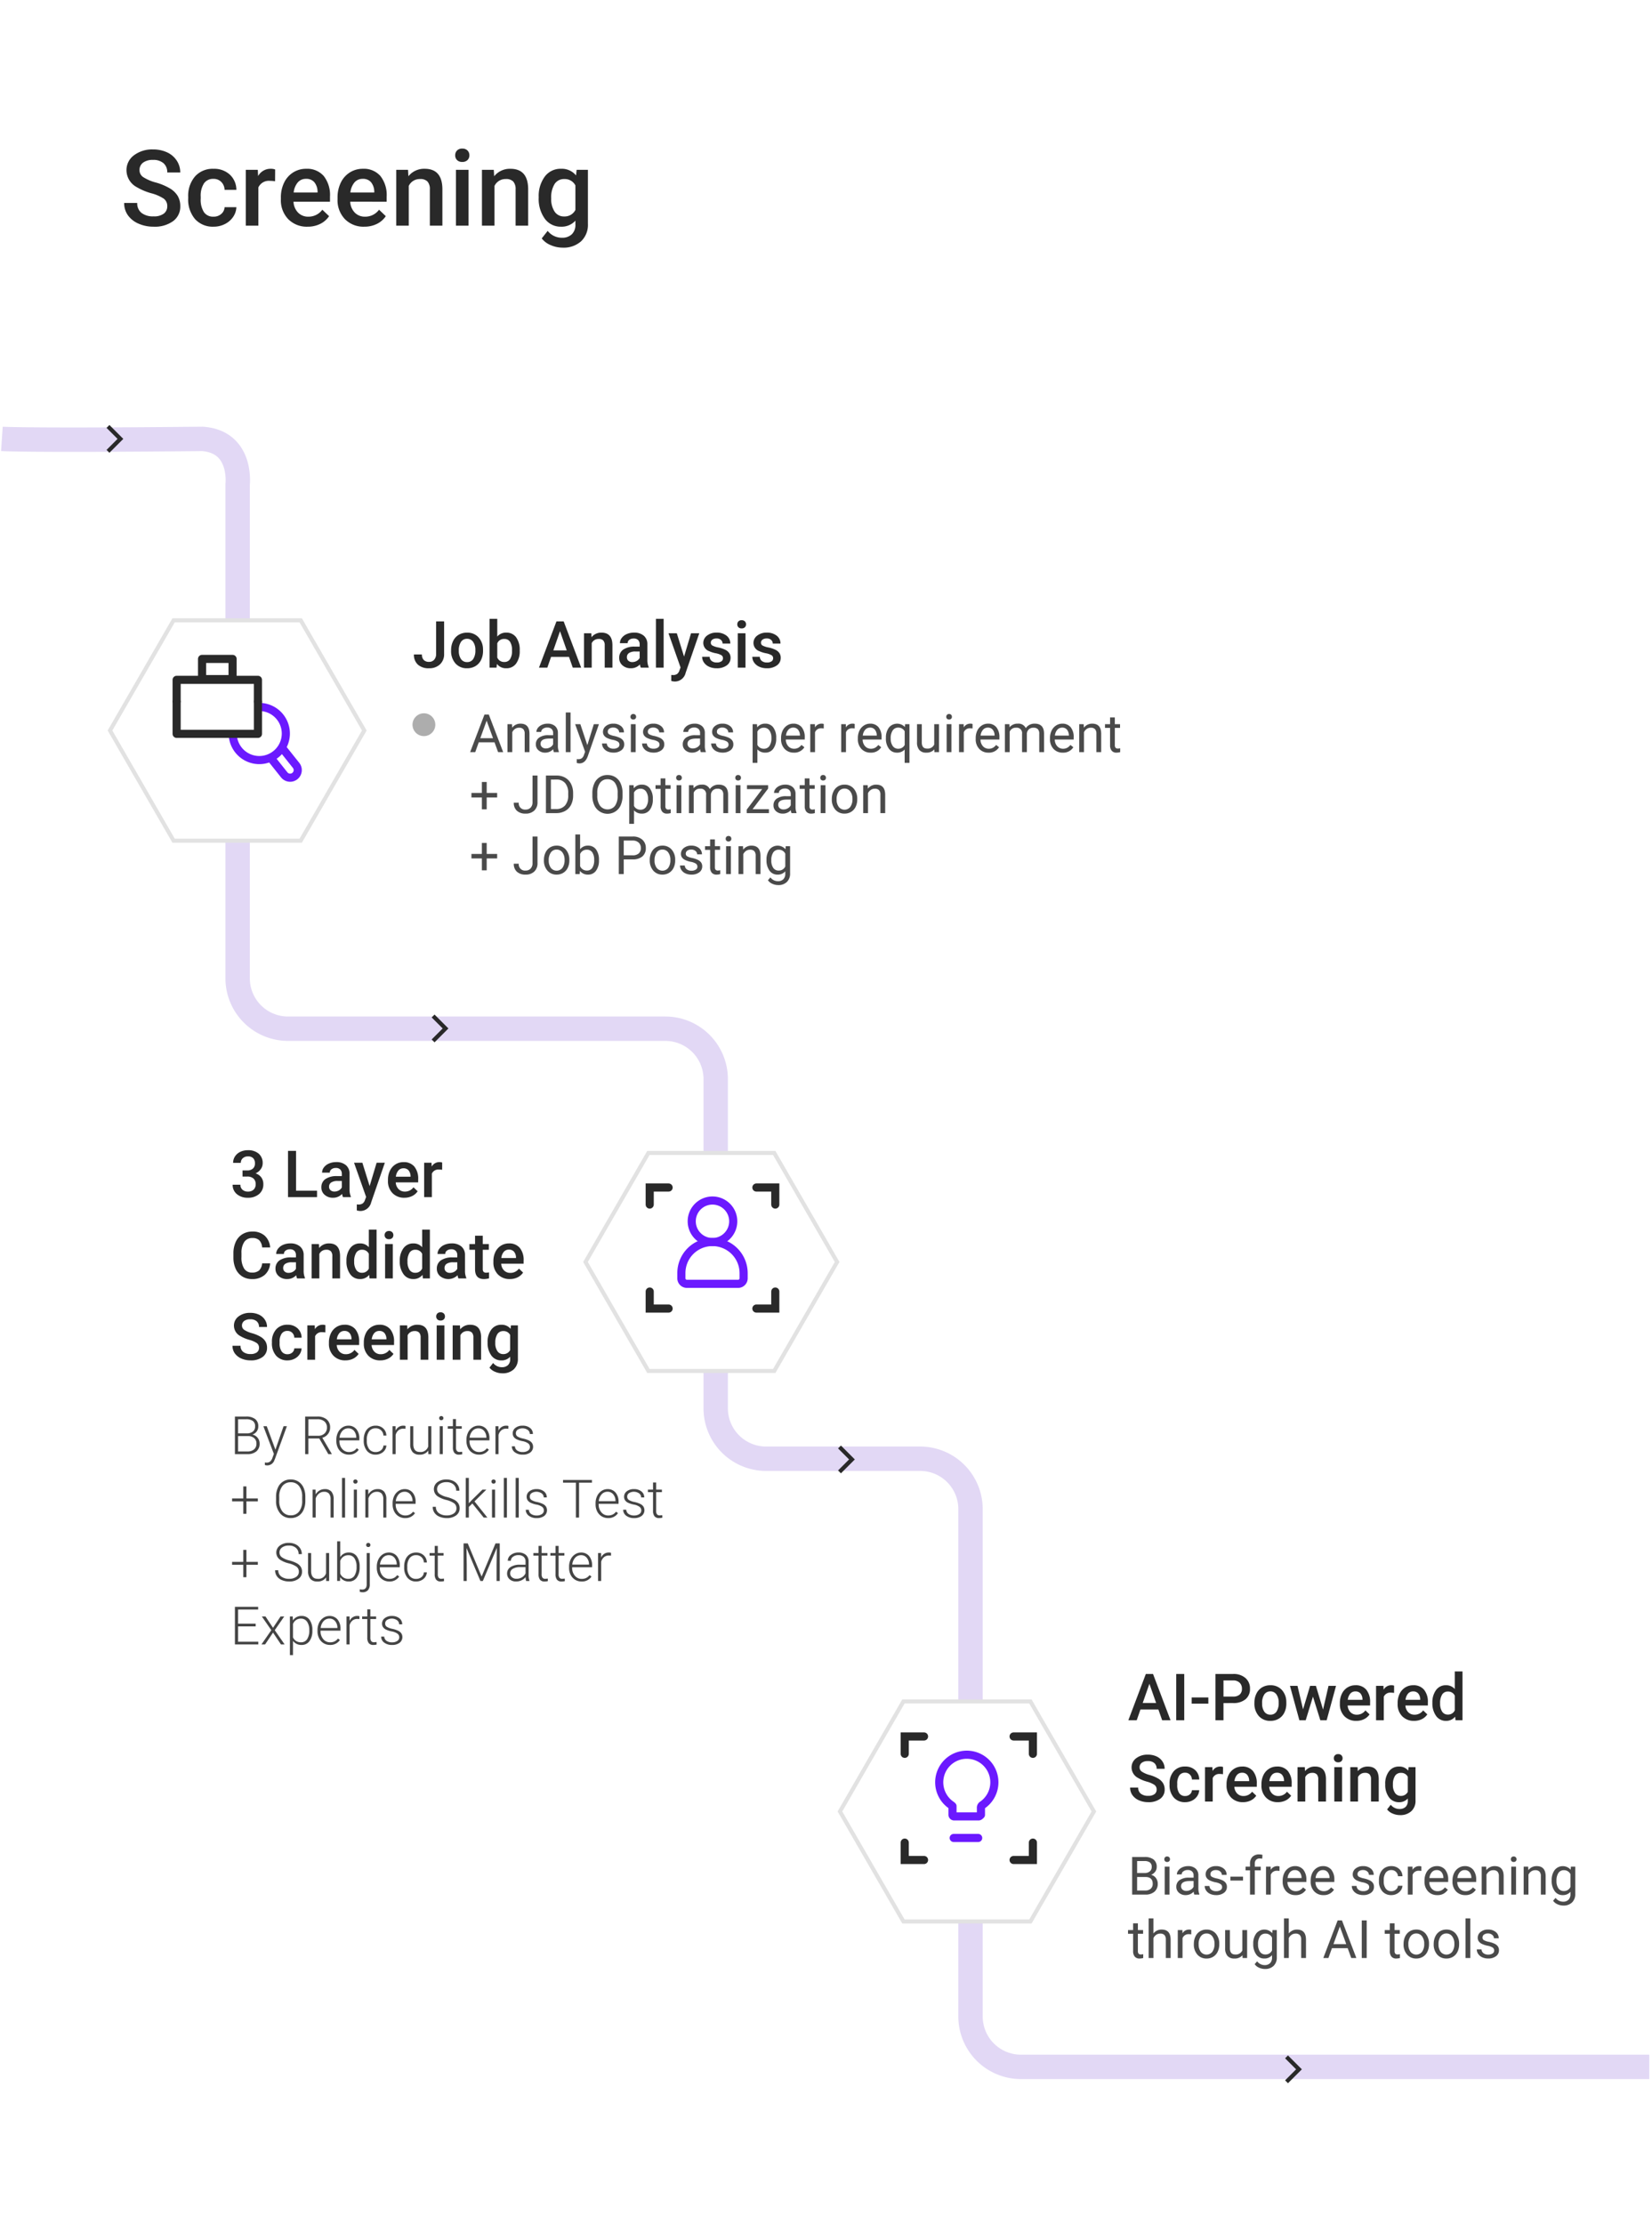 <svg xmlns="http://www.w3.org/2000/svg" xmlns:xlink="http://www.w3.org/1999/xlink" width="406.5" height="547" viewBox="0 0 406.5 547"><defs><filter id="a" x="13" y="138.572" width="90.73" height="82.192" filterUnits="userSpaceOnUse"><feOffset dy="3" input="SourceAlpha"/><feGaussianBlur stdDeviation="4.5" result="b"/><feFlood flood-opacity="0.051"/><feComposite operator="in" in2="b"/><feComposite in="SourceGraphic"/></filter><filter id="c" x="192.604" y="404.463" width="90.645" height="82.118" filterUnits="userSpaceOnUse"><feOffset dy="3" input="SourceAlpha"/><feGaussianBlur stdDeviation="4.5" result="d"/><feFlood flood-opacity="0.051"/><feComposite operator="in" in2="d"/><feComposite in="SourceGraphic"/></filter><filter id="e" x="129.996" y="269.563" width="90.074" height="81.625" filterUnits="userSpaceOnUse"><feOffset dy="3" input="SourceAlpha"/><feGaussianBlur stdDeviation="4.5" result="f"/><feFlood flood-opacity="0.051"/><feComposite operator="in" in2="f"/><feComposite in="SourceGraphic"/></filter></defs><g transform="translate(-517.5 -1826.5)"><path d="M0,0H406.5V547H0Z" transform="translate(517.5 1826.5)" fill="#fff"/><path d="M7.523-2.648H3.117L2.2,0H.141l4.3-11.375H6.211L10.516,0H8.453ZM3.672-4.242h3.3L5.32-8.961ZM13.891,0H11.922V-11.375h1.969Zm5.93-4.07h-4.1V-5.6h4.1Zm3.727-.148V0H21.57V-11.375h4.352a4.4,4.4,0,0,1,3.027.993A3.34,3.34,0,0,1,30.07-7.754a3.229,3.229,0,0,1-1.1,2.6,4.613,4.613,0,0,1-3.074.931Zm0-1.594h2.375a2.339,2.339,0,0,0,1.609-.5,1.823,1.823,0,0,0,.555-1.434,1.967,1.967,0,0,0-.562-1.473,2.168,2.168,0,0,0-1.547-.566h-2.43ZM31.156-4.3a4.984,4.984,0,0,1,.492-2.238,3.6,3.6,0,0,1,1.383-1.531,3.9,3.9,0,0,1,2.047-.535,3.692,3.692,0,0,1,2.777,1.1,4.333,4.333,0,0,1,1.152,2.922l.008.445a5.029,5.029,0,0,1-.48,2.234A3.551,3.551,0,0,1,37.16-.383a3.925,3.925,0,0,1-2.066.539A3.667,3.667,0,0,1,32.23-1.035a4.563,4.563,0,0,1-1.074-3.176Zm1.9.164A3.406,3.406,0,0,0,33.594-2.1a1.752,1.752,0,0,0,1.5.738,1.733,1.733,0,0,0,1.5-.75,3.762,3.762,0,0,0,.535-2.2,3.362,3.362,0,0,0-.551-2.031,1.759,1.759,0,0,0-1.5-.75,1.743,1.743,0,0,0-1.477.738A3.691,3.691,0,0,0,33.055-4.141ZM48.047-2.617l1.344-5.836h1.852L48.938,0H47.375L45.563-5.8,43.781,0H42.219L39.906-8.453h1.852L43.125-2.68l1.734-5.773h1.43ZM56.234.156A3.928,3.928,0,0,1,53.309-.98a4.124,4.124,0,0,1-1.121-3.027v-.234A5.072,5.072,0,0,1,52.676-6.5a3.716,3.716,0,0,1,1.371-1.551,3.625,3.625,0,0,1,1.969-.555,3.318,3.318,0,0,1,2.668,1.1,4.658,4.658,0,0,1,.941,3.117v.766H54.1a2.539,2.539,0,0,0,.7,1.656,2.1,2.1,0,0,0,1.543.609,2.571,2.571,0,0,0,2.125-1.055l1.023.977A3.418,3.418,0,0,1,58.137-.262,4.244,4.244,0,0,1,56.234.156Zm-.227-7.242a1.6,1.6,0,0,0-1.262.547,2.835,2.835,0,0,0-.613,1.523H57.75v-.141A2.307,2.307,0,0,0,57.242-6.6,1.586,1.586,0,0,0,56.008-7.086Zm9.516.367a4.7,4.7,0,0,0-.773-.062,1.741,1.741,0,0,0-1.758,1V0h-1.9V-8.453h1.813l.047.945a2.139,2.139,0,0,1,1.906-1.1,1.777,1.777,0,0,1,.672.109ZM70.445.156A3.928,3.928,0,0,1,67.52-.98,4.124,4.124,0,0,1,66.4-4.008v-.234A5.072,5.072,0,0,1,66.887-6.5a3.716,3.716,0,0,1,1.371-1.551,3.625,3.625,0,0,1,1.969-.555,3.318,3.318,0,0,1,2.668,1.1,4.658,4.658,0,0,1,.941,3.117v.766H68.313a2.539,2.539,0,0,0,.7,1.656,2.1,2.1,0,0,0,1.543.609A2.571,2.571,0,0,0,72.68-2.414l1.023.977A3.418,3.418,0,0,1,72.348-.262,4.244,4.244,0,0,1,70.445.156Zm-.227-7.242a1.6,1.6,0,0,0-1.262.547,2.835,2.835,0,0,0-.613,1.523h3.617v-.141A2.307,2.307,0,0,0,71.453-6.6,1.586,1.586,0,0,0,70.219-7.086Zm4.734,2.8a5.026,5.026,0,0,1,.906-3.137,2.9,2.9,0,0,1,2.43-1.184,2.759,2.759,0,0,1,2.172.938V-12h1.9V0H80.641l-.094-.875A2.8,2.8,0,0,1,78.273.156a2.887,2.887,0,0,1-2.4-1.2A5.21,5.21,0,0,1,74.953-4.289Zm1.9.164a3.519,3.519,0,0,0,.5,2.012,1.61,1.61,0,0,0,1.41.723,1.793,1.793,0,0,0,1.7-1.039V-6.039a1.766,1.766,0,0,0-1.687-1.016,1.622,1.622,0,0,0-1.422.73A3.918,3.918,0,0,0,76.852-4.125ZM7.1,17.07a1.374,1.374,0,0,0-.527-1.156,6.345,6.345,0,0,0-1.9-.82,9.186,9.186,0,0,1-2.187-.922A2.919,2.919,0,0,1,.93,11.625,2.772,2.772,0,0,1,2.051,9.359a4.538,4.538,0,0,1,2.91-.891,4.916,4.916,0,0,1,2.117.438,3.475,3.475,0,0,1,1.461,1.246,3.2,3.2,0,0,1,.531,1.793H7.1a1.782,1.782,0,0,0-.559-1.395,2.305,2.305,0,0,0-1.6-.5,2.408,2.408,0,0,0-1.5.414,1.379,1.379,0,0,0-.535,1.156,1.247,1.247,0,0,0,.578,1.043,6.66,6.66,0,0,0,1.906.813,8.768,8.768,0,0,1,2.133.9A3.392,3.392,0,0,1,8.7,15.527a3.011,3.011,0,0,1,.375,1.527,2.707,2.707,0,0,1-1.09,2.262,4.727,4.727,0,0,1-2.957.84,5.557,5.557,0,0,1-2.27-.457,3.812,3.812,0,0,1-1.609-1.262,3.144,3.144,0,0,1-.574-1.875H2.555a1.84,1.84,0,0,0,.641,1.5,2.805,2.805,0,0,0,1.836.531,2.437,2.437,0,0,0,1.551-.418A1.349,1.349,0,0,0,7.1,17.07Zm7,1.57a1.716,1.716,0,0,0,1.18-.414,1.415,1.415,0,0,0,.5-1.023H17.57a2.789,2.789,0,0,1-.492,1.473,3.228,3.228,0,0,1-1.25,1.082,3.725,3.725,0,0,1-1.7.4,3.6,3.6,0,0,1-2.812-1.148,4.555,4.555,0,0,1-1.039-3.172v-.2a4.479,4.479,0,0,1,1.031-3.09,3.571,3.571,0,0,1,2.813-1.16,3.473,3.473,0,0,1,2.457.879,3.148,3.148,0,0,1,1,2.309H15.781a1.738,1.738,0,0,0-.5-1.2,1.6,1.6,0,0,0-1.184-.469,1.671,1.671,0,0,0-1.422.668,3.408,3.408,0,0,0-.508,2.027v.3a3.465,3.465,0,0,0,.5,2.051A1.669,1.669,0,0,0,14.1,18.641Zm9.328-5.359a4.7,4.7,0,0,0-.773-.062,1.741,1.741,0,0,0-1.758,1V20H19V11.547h1.813l.047.945a2.139,2.139,0,0,1,1.906-1.1,1.777,1.777,0,0,1,.672.109Zm4.922,6.875a3.928,3.928,0,0,1-2.926-1.137A4.124,4.124,0,0,1,24.3,15.992v-.234a5.072,5.072,0,0,1,.488-2.262,3.716,3.716,0,0,1,1.371-1.551,3.625,3.625,0,0,1,1.969-.555,3.318,3.318,0,0,1,2.668,1.1,4.658,4.658,0,0,1,.941,3.117v.766H26.219a2.539,2.539,0,0,0,.7,1.656,2.1,2.1,0,0,0,1.543.609,2.571,2.571,0,0,0,2.125-1.055l1.023.977a3.418,3.418,0,0,1-1.355,1.176A4.244,4.244,0,0,1,28.352,20.156Zm-.227-7.242a1.6,1.6,0,0,0-1.262.547,2.835,2.835,0,0,0-.613,1.523h3.617v-.141a2.307,2.307,0,0,0-.508-1.441A1.586,1.586,0,0,0,28.125,12.914Zm8.813,7.242a3.928,3.928,0,0,1-2.926-1.137,4.124,4.124,0,0,1-1.121-3.027v-.234a5.072,5.072,0,0,1,.488-2.262,3.716,3.716,0,0,1,1.371-1.551,3.625,3.625,0,0,1,1.969-.555,3.318,3.318,0,0,1,2.668,1.1,4.658,4.658,0,0,1,.941,3.117v.766H34.8a2.539,2.539,0,0,0,.7,1.656,2.1,2.1,0,0,0,1.543.609,2.571,2.571,0,0,0,2.125-1.055l1.023.977a3.418,3.418,0,0,1-1.355,1.176A4.244,4.244,0,0,1,36.938,20.156Zm-.227-7.242a1.6,1.6,0,0,0-1.262.547,2.835,2.835,0,0,0-.613,1.523h3.617v-.141a2.307,2.307,0,0,0-.508-1.441A1.586,1.586,0,0,0,36.711,12.914Zm6.852-1.367.055.977a3.039,3.039,0,0,1,2.461-1.133q2.641,0,2.688,3.023V20h-1.9V14.523a1.741,1.741,0,0,0-.348-1.191,1.462,1.462,0,0,0-1.137-.387,1.829,1.829,0,0,0-1.711,1.039V20h-1.9V11.547ZM52.719,20h-1.9V11.547h1.9ZM50.7,9.352a1.008,1.008,0,0,1,.277-.727,1.048,1.048,0,0,1,.793-.289,1.061,1.061,0,0,1,.8.289,1,1,0,0,1,.281.727.977.977,0,0,1-.281.715,1.069,1.069,0,0,1-.8.285,1.056,1.056,0,0,1-.793-.285A.984.984,0,0,1,50.7,9.352Zm5.844,2.2.055.977a3.039,3.039,0,0,1,2.461-1.133q2.641,0,2.688,3.023V20h-1.9V14.523a1.741,1.741,0,0,0-.348-1.191,1.462,1.462,0,0,0-1.137-.387,1.829,1.829,0,0,0-1.711,1.039V20h-1.9V11.547Zm6.8,4.164a4.944,4.944,0,0,1,.926-3.145,2.971,2.971,0,0,1,2.457-1.176A2.784,2.784,0,0,1,69.008,12.4l.086-.852H70.8v8.2a3.406,3.406,0,0,1-1.035,2.625,3.943,3.943,0,0,1-2.793.961,4.5,4.5,0,0,1-1.816-.387,3.227,3.227,0,0,1-1.348-1.012l.9-1.141a2.713,2.713,0,0,0,2.156,1.039,2.1,2.1,0,0,0,1.492-.512,1.961,1.961,0,0,0,.547-1.5v-.57a2.8,2.8,0,0,1-2.187.914,2.964,2.964,0,0,1-2.426-1.18A5.1,5.1,0,0,1,63.352,15.711Zm1.891.164a3.4,3.4,0,0,0,.52,2,1.671,1.671,0,0,0,1.441.73,1.827,1.827,0,0,0,1.7-.984V13.906a1.8,1.8,0,0,0-1.687-.961,1.677,1.677,0,0,0-1.457.742A3.811,3.811,0,0,0,65.242,15.875Z" transform="translate(795.01 2249.584)" fill="#292929"/><path d="M1.168,14V4.758H3.9a3.552,3.552,0,0,1,2.253.613,2.174,2.174,0,0,1,.768,1.807,2.048,2.048,0,0,1-.39,1.248,2.132,2.132,0,0,1-1.07.759A2.239,2.239,0,0,1,7.249,11.4a2.4,2.4,0,0,1-.79,1.913,3.24,3.24,0,0,1-2.2.688Zm.781-4.437V13.34H4.291a2.341,2.341,0,0,0,1.59-.51,1.777,1.777,0,0,0,.587-1.416,1.715,1.715,0,0,0-.562-1.353,2.26,2.26,0,0,0-1.552-.5Zm0-.66H4.082A2.4,2.4,0,0,0,5.6,8.442a1.573,1.573,0,0,0,.536-1.288,1.545,1.545,0,0,0-.555-1.313A2.756,2.756,0,0,0,3.9,5.418H1.949Zm9.185,4.005L13.14,7.132h.819l-2.933,8.036-.152.355a1.845,1.845,0,0,1-1.746,1.25,2.131,2.131,0,0,1-.584-.089l-.006-.628.394.038a1.406,1.406,0,0,0,.9-.276,2.1,2.1,0,0,0,.587-.949l.336-.927L8.169,7.132H9Zm10.791-2.761H19.24V14h-.787V4.758h3a3.427,3.427,0,0,1,2.311.716,2.5,2.5,0,0,1,.832,2,2.5,2.5,0,0,1-.521,1.566,2.662,2.662,0,0,1-1.4.938l2.311,3.935V14h-.832Zm-2.685-.66h2.393a2.217,2.217,0,0,0,1.581-.559,1.9,1.9,0,0,0,.6-1.45,1.905,1.905,0,0,0-.622-1.519,2.578,2.578,0,0,0-1.746-.54h-2.2Zm9.966,4.64a2.981,2.981,0,0,1-1.584-.432,2.942,2.942,0,0,1-1.1-1.2,3.75,3.75,0,0,1-.394-1.73V10.49a4.042,4.042,0,0,1,.384-1.784,3.055,3.055,0,0,1,1.07-1.247A2.639,2.639,0,0,1,29.066,7a2.48,2.48,0,0,1,1.984.854,3.463,3.463,0,0,1,.733,2.333v.425h-4.9v.146a2.876,2.876,0,0,0,.67,1.946,2.13,2.13,0,0,0,1.685.778,2.475,2.475,0,0,0,1.076-.222,2.386,2.386,0,0,0,.847-.711l.476.362A2.771,2.771,0,0,1,29.206,14.127Zm-.14-6.475a1.9,1.9,0,0,0-1.444.628,2.9,2.9,0,0,0-.714,1.688h4.12V9.887a2.521,2.521,0,0,0-.565-1.612A1.751,1.751,0,0,0,29.066,7.652ZM35.8,13.486a2.006,2.006,0,0,0,1.33-.448,1.575,1.575,0,0,0,.581-1.158h.73a2.151,2.151,0,0,1-.394,1.146,2.466,2.466,0,0,1-.962.809,2.9,2.9,0,0,1-1.285.292,2.653,2.653,0,0,1-2.142-.939,3.8,3.8,0,0,1-.79-2.526v-.229a4.294,4.294,0,0,1,.355-1.8A2.739,2.739,0,0,1,34.242,7.43,2.812,2.812,0,0,1,35.794,7a2.649,2.649,0,0,1,1.863.673,2.453,2.453,0,0,1,.784,1.771h-.73a1.838,1.838,0,0,0-1.917-1.8,1.894,1.894,0,0,0-1.6.743,3.36,3.36,0,0,0-.568,2.082V10.7a3.285,3.285,0,0,0,.568,2.05A1.907,1.907,0,0,0,35.8,13.486Zm7.332-5.707a2.837,2.837,0,0,0-.514-.044,1.855,1.855,0,0,0-1.2.4,2.173,2.173,0,0,0-.7,1.152V14h-.755V7.132H40.7l.013,1.092A2.02,2.02,0,0,1,42.65,7a1.249,1.249,0,0,1,.5.083ZM48.75,13.13a2.469,2.469,0,0,1-2.19,1,2.125,2.125,0,0,1-1.669-.638,2.794,2.794,0,0,1-.584-1.888V7.132h.755v4.374q0,1.961,1.587,1.961A1.945,1.945,0,0,0,48.737,12.1V7.132H49.5V14h-.736Zm3.574.87h-.762V7.132h.762Zm-.9-8.852a.509.509,0,0,1,.14-.363.5.5,0,0,1,.381-.148.508.508,0,0,1,.384.148.5.5,0,0,1,.143.363.492.492,0,0,1-.143.36.514.514,0,0,1-.384.145.5.5,0,0,1-.381-.145A.5.5,0,0,1,51.429,5.148Zm4.139.225V7.132h1.422v.622H55.567v4.582a1.434,1.434,0,0,0,.206.852.8.8,0,0,0,.689.28,4.726,4.726,0,0,0,.616-.063l.032.617a2.483,2.483,0,0,1-.812.107,1.355,1.355,0,0,1-1.136-.454,2.136,2.136,0,0,1-.355-1.336V7.754H53.542V7.132h1.263V5.374Zm5.656,8.753a2.981,2.981,0,0,1-1.584-.432,2.942,2.942,0,0,1-1.1-1.2,3.75,3.75,0,0,1-.394-1.73V10.49a4.042,4.042,0,0,1,.384-1.784A3.055,3.055,0,0,1,59.6,7.459,2.639,2.639,0,0,1,61.083,7a2.48,2.48,0,0,1,1.984.854,3.463,3.463,0,0,1,.733,2.333v.425H58.9v.146a2.876,2.876,0,0,0,.67,1.946,2.13,2.13,0,0,0,1.685.778,2.475,2.475,0,0,0,1.076-.222,2.386,2.386,0,0,0,.847-.711l.476.362A2.771,2.771,0,0,1,61.223,14.127Zm-.14-6.475a1.9,1.9,0,0,0-1.444.628,2.9,2.9,0,0,0-.714,1.688h4.12V9.887a2.521,2.521,0,0,0-.565-1.612A1.751,1.751,0,0,0,61.083,7.652Zm7.37.127a2.837,2.837,0,0,0-.514-.044,1.855,1.855,0,0,0-1.2.4,2.173,2.173,0,0,0-.7,1.152V14h-.755V7.132h.743l.013,1.092A2.02,2.02,0,0,1,67.971,7a1.249,1.249,0,0,1,.5.083Zm5.313,4.475a1.082,1.082,0,0,0-.454-.908,3.5,3.5,0,0,0-1.368-.536,6.171,6.171,0,0,1-1.419-.444,1.89,1.89,0,0,1-.749-.613,1.528,1.528,0,0,1-.244-.876,1.634,1.634,0,0,1,.679-1.343A2.743,2.743,0,0,1,71.951,7a2.824,2.824,0,0,1,1.844.568,1.823,1.823,0,0,1,.7,1.482h-.762a1.23,1.23,0,0,0-.5-1,2.278,2.278,0,0,0-2.476-.067,1.028,1.028,0,0,0-.454.866.937.937,0,0,0,.378.8,4,4,0,0,0,1.377.517,6.474,6.474,0,0,1,1.5.5,1.94,1.94,0,0,1,.74.641,1.763,1.763,0,0,1-.46,2.3A3,3,0,0,1,72,14.127a3.077,3.077,0,0,1-1.946-.581,1.788,1.788,0,0,1-.746-1.469h.762a1.321,1.321,0,0,0,.562,1.038A2.3,2.3,0,0,0,72,13.486a2.158,2.158,0,0,0,1.282-.349A1.048,1.048,0,0,0,73.766,12.254ZM4,24.9H6.811v.711H4v3.06H3.231v-3.06H.476V24.9H3.231V21.945H4Zm14.5.578a5.34,5.34,0,0,1-.441,2.241,3.367,3.367,0,0,1-1.26,1.485,3.45,3.45,0,0,1-1.892.521,3.283,3.283,0,0,1-2.615-1.158,4.632,4.632,0,0,1-1-3.126V24.49a5.307,5.307,0,0,1,.448-2.238,3.325,3.325,0,0,1,3.152-2.022,3.454,3.454,0,0,1,1.882.514,3.378,3.378,0,0,1,1.26,1.454,5.232,5.232,0,0,1,.463,2.177Zm-.781-1a4.085,4.085,0,0,0-.755-2.615,2.5,2.5,0,0,0-2.069-.946,2.5,2.5,0,0,0-2.053.949,4.117,4.117,0,0,0-.765,2.65v.965a4.085,4.085,0,0,0,.762,2.606,2.5,2.5,0,0,0,2.069.962,2.479,2.479,0,0,0,2.069-.949,4.193,4.193,0,0,0,.743-2.644Zm3.294-1.746.025,1.174A2.727,2.727,0,0,1,22,22.938a2.507,2.507,0,0,1,1.276-.333,2.06,2.06,0,0,1,1.644.622,2.806,2.806,0,0,1,.546,1.866V29.6h-.755V25.087a2.1,2.1,0,0,0-.39-1.371,1.529,1.529,0,0,0-1.228-.451,1.921,1.921,0,0,0-1.247.441,2.584,2.584,0,0,0-.8,1.19v4.7h-.755V22.732ZM28.279,29.6h-.762V19.85h.762Zm2.914,0h-.762V22.732h.762Zm-.9-8.852a.509.509,0,0,1,.14-.363.5.5,0,0,1,.381-.148.508.508,0,0,1,.384.148.5.5,0,0,1,.143.363.492.492,0,0,1-.143.36.514.514,0,0,1-.384.145.5.5,0,0,1-.381-.145A.5.5,0,0,1,30.3,20.748Zm3.682,1.984L34,23.906a2.727,2.727,0,0,1,.965-.968,2.507,2.507,0,0,1,1.276-.333,2.06,2.06,0,0,1,1.644.622,2.806,2.806,0,0,1,.546,1.866V29.6H37.68V25.087a2.1,2.1,0,0,0-.39-1.371,1.529,1.529,0,0,0-1.228-.451,1.921,1.921,0,0,0-1.247.441,2.584,2.584,0,0,0-.8,1.19v4.7h-.755V22.732Zm9.077,7a2.981,2.981,0,0,1-1.584-.432,2.942,2.942,0,0,1-1.1-1.2,3.75,3.75,0,0,1-.394-1.73V26.09a4.042,4.042,0,0,1,.384-1.784,3.055,3.055,0,0,1,1.07-1.247,2.639,2.639,0,0,1,1.485-.454,2.48,2.48,0,0,1,1.984.854,3.463,3.463,0,0,1,.733,2.333v.425h-4.9v.146a2.876,2.876,0,0,0,.67,1.946,2.13,2.13,0,0,0,1.685.778,2.475,2.475,0,0,0,1.076-.222,2.386,2.386,0,0,0,.847-.711l.476.362A2.771,2.771,0,0,1,43.056,29.727Zm-.14-6.475a1.9,1.9,0,0,0-1.444.628,2.9,2.9,0,0,0-.714,1.688h4.12v-.083a2.521,2.521,0,0,0-.565-1.612A1.751,1.751,0,0,0,42.917,23.252Zm12.765,4.075a1.5,1.5,0,0,0-.54-1.216,5.7,5.7,0,0,0-1.974-.851,6.919,6.919,0,0,1-2.095-.879,2.132,2.132,0,0,1-.067-3.488,3.584,3.584,0,0,1,2.231-.663,3.7,3.7,0,0,1,1.647.355,2.7,2.7,0,0,1,1.127.99,2.6,2.6,0,0,1,.4,1.416h-.787a1.942,1.942,0,0,0-.647-1.525,2.52,2.52,0,0,0-1.739-.576,2.74,2.74,0,0,0-1.688.474,1.478,1.478,0,0,0-.628,1.237,1.4,1.4,0,0,0,.565,1.151,5.237,5.237,0,0,0,1.809.785,8.5,8.5,0,0,1,1.885.705,2.687,2.687,0,0,1,.965.873,2.184,2.184,0,0,1,.324,1.2,2.089,2.089,0,0,1-.873,1.752,3.717,3.717,0,0,1-2.3.66,4.51,4.51,0,0,1-1.793-.349,2.739,2.739,0,0,1-1.238-.978,2.524,2.524,0,0,1-.422-1.441h.781a1.845,1.845,0,0,0,.73,1.542,3.09,3.09,0,0,0,1.942.565,2.879,2.879,0,0,0,1.733-.476A1.488,1.488,0,0,0,55.682,27.328ZM59.6,26.141l-.87.838V29.6h-.762V19.85h.762v6.24l.717-.774,2.628-2.583h.958l-2.914,2.895L63.292,29.6h-.908ZM65.19,29.6h-.762V22.732h.762Zm-.9-8.852a.509.509,0,0,1,.14-.363.5.5,0,0,1,.381-.148.508.508,0,0,1,.384.148.5.5,0,0,1,.143.363.492.492,0,0,1-.143.36.514.514,0,0,1-.384.145.5.5,0,0,1-.381-.145A.5.5,0,0,1,64.3,20.748ZM68.1,29.6h-.762V19.85H68.1Zm2.914,0h-.762V19.85h.762Zm6.176-1.746a1.082,1.082,0,0,0-.454-.908,3.5,3.5,0,0,0-1.368-.536,6.171,6.171,0,0,1-1.419-.444,1.89,1.89,0,0,1-.749-.613,1.528,1.528,0,0,1-.244-.876,1.634,1.634,0,0,1,.679-1.343,2.743,2.743,0,0,1,1.739-.53,2.824,2.824,0,0,1,1.844.568,1.823,1.823,0,0,1,.7,1.482h-.762a1.23,1.23,0,0,0-.5-1,2.278,2.278,0,0,0-2.476-.067,1.028,1.028,0,0,0-.454.866.937.937,0,0,0,.378.8,4,4,0,0,0,1.377.517,6.474,6.474,0,0,1,1.5.5,1.94,1.94,0,0,1,.74.641,1.763,1.763,0,0,1-.46,2.3,3,3,0,0,1-1.831.521,3.077,3.077,0,0,1-1.946-.581,1.788,1.788,0,0,1-.746-1.469h.762a1.321,1.321,0,0,0,.562,1.038,2.3,2.3,0,0,0,1.368.371,2.158,2.158,0,0,0,1.282-.349A1.048,1.048,0,0,0,77.194,27.854ZM89.02,21.018H85.852V29.6h-.781V21.018H81.91v-.66H89.02Zm3.974,8.709a2.981,2.981,0,0,1-1.584-.432,2.942,2.942,0,0,1-1.1-1.2,3.75,3.75,0,0,1-.394-1.73V26.09a4.042,4.042,0,0,1,.384-1.784,3.055,3.055,0,0,1,1.07-1.247,2.639,2.639,0,0,1,1.485-.454,2.48,2.48,0,0,1,1.984.854,3.463,3.463,0,0,1,.733,2.333v.425h-4.9v.146a2.876,2.876,0,0,0,.67,1.946,2.13,2.13,0,0,0,1.685.778,2.475,2.475,0,0,0,1.076-.222,2.386,2.386,0,0,0,.847-.711l.476.362A2.771,2.771,0,0,1,92.993,29.727Zm-.14-6.475a1.9,1.9,0,0,0-1.444.628,2.9,2.9,0,0,0-.714,1.688h4.12v-.083a2.521,2.521,0,0,0-.565-1.612A1.751,1.751,0,0,0,92.854,23.252Zm8.309,4.6a1.082,1.082,0,0,0-.454-.908,3.5,3.5,0,0,0-1.368-.536,6.171,6.171,0,0,1-1.419-.444,1.89,1.89,0,0,1-.749-.613,1.528,1.528,0,0,1-.244-.876,1.634,1.634,0,0,1,.679-1.343,2.743,2.743,0,0,1,1.739-.53,2.824,2.824,0,0,1,1.844.568,1.823,1.823,0,0,1,.7,1.482h-.762a1.23,1.23,0,0,0-.5-1,2.278,2.278,0,0,0-2.476-.067,1.028,1.028,0,0,0-.454.866.937.937,0,0,0,.378.8,4,4,0,0,0,1.377.517,6.474,6.474,0,0,1,1.5.5,1.94,1.94,0,0,1,.74.641,1.763,1.763,0,0,1-.46,2.3,3,3,0,0,1-1.831.521,3.077,3.077,0,0,1-1.946-.581,1.788,1.788,0,0,1-.746-1.469h.762a1.321,1.321,0,0,0,.562,1.038,2.3,2.3,0,0,0,1.368.371,2.158,2.158,0,0,0,1.282-.349A1.048,1.048,0,0,0,101.163,27.854Zm3.65-6.881v1.758h1.422v.622h-1.422v4.582a1.434,1.434,0,0,0,.206.852.8.8,0,0,0,.689.28,4.726,4.726,0,0,0,.616-.063l.032.617a2.483,2.483,0,0,1-.812.107,1.355,1.355,0,0,1-1.136-.454,2.137,2.137,0,0,1-.355-1.336V23.354h-1.263v-.622h1.263V20.974ZM4,40.5H6.811v.711H4v3.06H3.231v-3.06H.476V40.5H3.231V37.545H4Zm12.9,2.425a1.5,1.5,0,0,0-.54-1.216,5.7,5.7,0,0,0-1.974-.851,6.919,6.919,0,0,1-2.095-.879,2.132,2.132,0,0,1-.067-3.488,3.584,3.584,0,0,1,2.231-.663,3.7,3.7,0,0,1,1.647.355,2.7,2.7,0,0,1,1.127.99,2.6,2.6,0,0,1,.4,1.416H16.84a1.942,1.942,0,0,0-.647-1.525,2.52,2.52,0,0,0-1.739-.576,2.74,2.74,0,0,0-1.688.474,1.478,1.478,0,0,0-.628,1.237,1.4,1.4,0,0,0,.565,1.151,5.237,5.237,0,0,0,1.809.785,8.5,8.5,0,0,1,1.885.705,2.687,2.687,0,0,1,.965.873,2.184,2.184,0,0,1,.324,1.2,2.089,2.089,0,0,1-.873,1.752,3.717,3.717,0,0,1-2.3.66,4.51,4.51,0,0,1-1.793-.349A2.739,2.739,0,0,1,11.48,44a2.524,2.524,0,0,1-.422-1.441h.781a1.845,1.845,0,0,0,.73,1.542,3.09,3.09,0,0,0,1.942.565,2.879,2.879,0,0,0,1.733-.476A1.488,1.488,0,0,0,16.9,42.928Zm6.709,1.4a2.469,2.469,0,0,1-2.19,1,2.125,2.125,0,0,1-1.669-.638,2.794,2.794,0,0,1-.584-1.888V38.332h.755v4.374q0,1.961,1.587,1.961A1.945,1.945,0,0,0,23.594,43.3v-4.97h.762V45.2H23.62Zm8.252-2.495a4.136,4.136,0,0,1-.711,2.549,2.271,2.271,0,0,1-1.911.943,2.468,2.468,0,0,1-2.171-1.066l-.032.939h-.711V35.45h.755v3.878A2.387,2.387,0,0,1,29.225,38.2a2.292,2.292,0,0,1,1.927.93,4.185,4.185,0,0,1,.708,2.587ZM31.1,41.7a3.578,3.578,0,0,0-.527-2.1,1.718,1.718,0,0,0-1.485-.74,2.091,2.091,0,0,0-1.238.359,2.18,2.18,0,0,0-.768,1.051v3.1A2.035,2.035,0,0,0,29.1,44.667a1.705,1.705,0,0,0,1.469-.743A3.825,3.825,0,0,0,31.1,41.7Zm3.256-3.371v7.687a2.086,2.086,0,0,1-.457,1.454,1.729,1.729,0,0,1-1.346.5,1.911,1.911,0,0,1-.667-.119l.013-.623a2.006,2.006,0,0,0,.571.083q1.13,0,1.13-1.3v-7.68Zm-.375-2.495a.494.494,0,0,1,.527.511.5.5,0,0,1-.14.36.512.512,0,0,1-.387.145.493.493,0,0,1-.378-.145.5.5,0,0,1-.136-.36.516.516,0,0,1,.136-.363A.488.488,0,0,1,33.979,35.837Zm5.18,9.49a2.981,2.981,0,0,1-1.584-.432,2.942,2.942,0,0,1-1.1-1.2,3.75,3.75,0,0,1-.394-1.73V41.69a4.042,4.042,0,0,1,.384-1.784,3.055,3.055,0,0,1,1.07-1.247,2.639,2.639,0,0,1,1.485-.454A2.48,2.48,0,0,1,41,39.059a3.463,3.463,0,0,1,.733,2.333v.425h-4.9v.146a2.876,2.876,0,0,0,.67,1.946,2.13,2.13,0,0,0,1.685.778,2.475,2.475,0,0,0,1.076-.222,2.386,2.386,0,0,0,.847-.711l.476.362A2.771,2.771,0,0,1,39.159,45.327Zm-.14-6.475a1.9,1.9,0,0,0-1.444.628,2.9,2.9,0,0,0-.714,1.688h4.12v-.083a2.521,2.521,0,0,0-.565-1.612A1.751,1.751,0,0,0,39.019,38.852Zm6.735,5.833a2.006,2.006,0,0,0,1.33-.448,1.575,1.575,0,0,0,.581-1.158h.73A2.151,2.151,0,0,1,48,44.226a2.466,2.466,0,0,1-.962.809,2.9,2.9,0,0,1-1.285.292,2.653,2.653,0,0,1-2.142-.939,3.8,3.8,0,0,1-.79-2.526v-.229a4.294,4.294,0,0,1,.355-1.8A2.739,2.739,0,0,1,44.2,38.63a2.812,2.812,0,0,1,1.552-.425,2.649,2.649,0,0,1,1.863.673,2.453,2.453,0,0,1,.784,1.771h-.73a1.838,1.838,0,0,0-1.917-1.8,1.894,1.894,0,0,0-1.6.743,3.36,3.36,0,0,0-.568,2.082V41.9a3.285,3.285,0,0,0,.568,2.05A1.907,1.907,0,0,0,45.754,44.686Zm5.338-8.112v1.758h1.422v.622H51.092v4.582a1.434,1.434,0,0,0,.206.852.8.8,0,0,0,.689.28A4.726,4.726,0,0,0,52.6,44.6l.032.617a2.483,2.483,0,0,1-.812.107,1.355,1.355,0,0,1-1.136-.454,2.136,2.136,0,0,1-.355-1.336V38.954H49.067v-.622h1.263V36.574Zm7.37-.616,3.409,8.157,3.421-8.157h1.041V45.2h-.781V41.176l.063-4.126-3.44,8.15h-.6l-3.428-8.119.063,4.069V45.2h-.781V35.958ZM72.833,45.2a3.592,3.592,0,0,1-.146-.958,2.649,2.649,0,0,1-1.019.8,3.12,3.12,0,0,1-1.311.282,2.3,2.3,0,0,1-1.6-.552,1.8,1.8,0,0,1-.613-1.4,1.838,1.838,0,0,1,.835-1.587,4.011,4.011,0,0,1,2.326-.584h1.377v-.781a1.5,1.5,0,0,0-.454-1.158,1.876,1.876,0,0,0-1.323-.422,2.071,2.071,0,0,0-1.314.406,1.207,1.207,0,0,0-.521.978l-.762-.006a1.766,1.766,0,0,1,.762-1.419,2.933,2.933,0,0,1,1.873-.6,2.675,2.675,0,0,1,1.812.574,2.061,2.061,0,0,1,.682,1.6v3.25a4.031,4.031,0,0,0,.209,1.492V45.2Zm-2.387-.546a2.55,2.55,0,0,0,1.362-.368,2.166,2.166,0,0,0,.873-.984V41.791H71.322a3.4,3.4,0,0,0-1.777.416,1.248,1.248,0,0,0-.641,1.108,1.228,1.228,0,0,0,.428.958A1.614,1.614,0,0,0,70.446,44.654Zm6.2-8.081v1.758h1.422v.622H76.642v4.582a1.434,1.434,0,0,0,.206.852.8.8,0,0,0,.689.28,4.726,4.726,0,0,0,.616-.063l.032.617a2.483,2.483,0,0,1-.812.107,1.355,1.355,0,0,1-1.136-.454,2.137,2.137,0,0,1-.355-1.336V38.954H74.617v-.622H75.88V36.574Zm4.177,0v1.758H82.24v.622H80.818v4.582a1.434,1.434,0,0,0,.206.852.8.8,0,0,0,.689.28,4.726,4.726,0,0,0,.616-.063l.032.617a2.483,2.483,0,0,1-.812.107,1.355,1.355,0,0,1-1.136-.454,2.137,2.137,0,0,1-.355-1.336V38.954H78.793v-.622h1.263V36.574Zm5.656,8.753A2.981,2.981,0,0,1,84.89,44.9a2.942,2.942,0,0,1-1.1-1.2,3.75,3.75,0,0,1-.394-1.73V41.69a4.042,4.042,0,0,1,.384-1.784,3.055,3.055,0,0,1,1.07-1.247,2.639,2.639,0,0,1,1.485-.454,2.48,2.48,0,0,1,1.984.854,3.463,3.463,0,0,1,.733,2.333v.425h-4.9v.146a2.876,2.876,0,0,0,.67,1.946,2.13,2.13,0,0,0,1.685.778,2.475,2.475,0,0,0,1.076-.222,2.386,2.386,0,0,0,.847-.711l.476.362A2.771,2.771,0,0,1,86.474,45.327Zm-.14-6.475a1.9,1.9,0,0,0-1.444.628,2.9,2.9,0,0,0-.714,1.688H88.3v-.083a2.521,2.521,0,0,0-.565-1.612A1.751,1.751,0,0,0,86.334,38.852Zm7.37.127a2.837,2.837,0,0,0-.514-.044,1.855,1.855,0,0,0-1.2.4,2.173,2.173,0,0,0-.7,1.152V45.2H90.53V38.332h.743l.013,1.092A2.02,2.02,0,0,1,93.222,38.2a1.249,1.249,0,0,1,.5.083ZM6.271,56.369H1.949V60.14h4.97v.66H1.168V51.558H6.887v.66H1.949v3.491H6.271Zm4.272.349L12.4,53.932h.9L10.969,57.3,13.4,60.8h-.9L10.55,57.893,8.595,60.8H7.7l2.425-3.5-2.33-3.371h.9Zm9.687.717a4.136,4.136,0,0,1-.711,2.549,2.264,2.264,0,0,1-1.9.943,2.542,2.542,0,0,1-2.158-.99v3.5H14.7V53.932h.7l.038.971A2.437,2.437,0,0,1,17.6,53.8a2.284,2.284,0,0,1,1.933.933,4.228,4.228,0,0,1,.7,2.59Zm-.762-.133a3.533,3.533,0,0,0-.54-2.076,1.74,1.74,0,0,0-1.5-.762,2,2,0,0,0-1.968,1.314v3.294a2.017,2.017,0,0,0,.781.9,2.251,2.251,0,0,0,1.2.311,1.724,1.724,0,0,0,1.495-.765A3.846,3.846,0,0,0,19.468,57.3Zm5.1,3.625a2.981,2.981,0,0,1-1.584-.432,2.942,2.942,0,0,1-1.1-1.2,3.75,3.75,0,0,1-.394-1.73V57.29a4.042,4.042,0,0,1,.384-1.784,3.055,3.055,0,0,1,1.07-1.247,2.639,2.639,0,0,1,1.485-.454,2.48,2.48,0,0,1,1.984.854,3.463,3.463,0,0,1,.733,2.333v.425h-4.9v.146a2.876,2.876,0,0,0,.67,1.946,2.13,2.13,0,0,0,1.685.778,2.475,2.475,0,0,0,1.076-.222,2.386,2.386,0,0,0,.847-.711l.476.362A2.771,2.771,0,0,1,24.572,60.927Zm-.14-6.475a1.9,1.9,0,0,0-1.444.628,2.9,2.9,0,0,0-.714,1.688h4.12v-.083a2.521,2.521,0,0,0-.565-1.612A1.751,1.751,0,0,0,24.432,54.452Zm7.37.127a2.837,2.837,0,0,0-.514-.044,1.855,1.855,0,0,0-1.2.4,2.173,2.173,0,0,0-.7,1.152V60.8h-.755V53.932h.743l.013,1.092A2.02,2.02,0,0,1,31.319,53.8a1.249,1.249,0,0,1,.5.083Zm2.7-2.406v1.758h1.422v.622H34.5v4.582a1.434,1.434,0,0,0,.206.852.8.8,0,0,0,.689.28,4.726,4.726,0,0,0,.616-.063l.032.617a2.483,2.483,0,0,1-.812.107,1.355,1.355,0,0,1-1.136-.454,2.136,2.136,0,0,1-.355-1.336V54.554H32.475v-.622h1.263V52.174Zm7.109,6.881a1.082,1.082,0,0,0-.454-.908,3.5,3.5,0,0,0-1.368-.536,6.171,6.171,0,0,1-1.419-.444,1.89,1.89,0,0,1-.749-.613,1.528,1.528,0,0,1-.244-.876,1.634,1.634,0,0,1,.679-1.343,2.743,2.743,0,0,1,1.739-.53,2.824,2.824,0,0,1,1.844.568,1.823,1.823,0,0,1,.7,1.482h-.762a1.23,1.23,0,0,0-.5-1,2.278,2.278,0,0,0-2.476-.067,1.028,1.028,0,0,0-.454.866.937.937,0,0,0,.378.8,4,4,0,0,0,1.377.517,6.474,6.474,0,0,1,1.5.5,1.94,1.94,0,0,1,.74.641,1.763,1.763,0,0,1-.46,2.3,3,3,0,0,1-1.831.521,3.077,3.077,0,0,1-1.946-.581,1.788,1.788,0,0,1-.746-1.469h.762a1.321,1.321,0,0,0,.562,1.038,2.3,2.3,0,0,0,1.368.371,2.158,2.158,0,0,0,1.282-.349A1.048,1.048,0,0,0,41.609,59.054Z" transform="translate(574.135 2170.139)" fill="#292929" stroke="rgba(0,0,0,0)" stroke-width="1" opacity="0.87"/><path d="M1.073,14V4.758H4.094a3.507,3.507,0,0,1,2.263.622,2.242,2.242,0,0,1,.759,1.841,1.877,1.877,0,0,1-.368,1.146,2.387,2.387,0,0,1-1,.771,2.143,2.143,0,0,1,1.184.8,2.286,2.286,0,0,1,.435,1.4,2.472,2.472,0,0,1-.806,1.955A3.334,3.334,0,0,1,4.278,14ZM2.292,9.677V13H4.3a1.938,1.938,0,0,0,1.343-.441,1.549,1.549,0,0,0,.492-1.216q0-1.669-1.815-1.669Zm0-.978H4.132a1.93,1.93,0,0,0,1.279-.4,1.344,1.344,0,0,0,.479-1.088A1.321,1.321,0,0,0,5.446,6.1a2.182,2.182,0,0,0-1.352-.347h-1.8ZM10.258,14H9.083V7.132h1.174ZM8.988,5.31a.7.7,0,0,1,.175-.482.655.655,0,0,1,.517-.2.666.666,0,0,1,.521.2.694.694,0,0,1,.178.482.671.671,0,0,1-.178.476.678.678,0,0,1-.521.19.667.667,0,0,1-.517-.19A.678.678,0,0,1,8.988,5.31ZM16.377,14a2.467,2.467,0,0,1-.165-.724,2.62,2.62,0,0,1-1.955.851,2.424,2.424,0,0,1-1.666-.574A1.859,1.859,0,0,1,11.94,12.1a1.942,1.942,0,0,1,.816-1.666,3.846,3.846,0,0,1,2.295-.594h1.143V9.3a1.319,1.319,0,0,0-.368-.981,1.48,1.48,0,0,0-1.085-.365,1.712,1.712,0,0,0-1.054.317.935.935,0,0,0-.425.768H12.08a1.621,1.621,0,0,1,.365-.993,2.491,2.491,0,0,1,.99-.759A3.331,3.331,0,0,1,14.809,7a2.715,2.715,0,0,1,1.86.594,2.141,2.141,0,0,1,.7,1.635v3.161a3.865,3.865,0,0,0,.241,1.5V14Zm-1.949-.9a2.064,2.064,0,0,0,1.047-.286,1.728,1.728,0,0,0,.717-.743V10.667h-.92q-2.158,0-2.158,1.263a1.069,1.069,0,0,0,.368.863A1.415,1.415,0,0,0,14.428,13.1Zm8.779-.927a.864.864,0,0,0-.359-.74,3.452,3.452,0,0,0-1.25-.454,5.912,5.912,0,0,1-1.416-.457,2.014,2.014,0,0,1-.774-.635,1.518,1.518,0,0,1-.251-.876,1.782,1.782,0,0,1,.714-1.428A2.789,2.789,0,0,1,21.7,7a2.87,2.87,0,0,1,1.895.6,1.915,1.915,0,0,1,.727,1.542H23.137a1.06,1.06,0,0,0-.409-.832A1.534,1.534,0,0,0,21.7,7.97a1.605,1.605,0,0,0-1,.279.879.879,0,0,0-.362.73.712.712,0,0,0,.336.641,4.139,4.139,0,0,0,1.216.413,6.334,6.334,0,0,1,1.425.47,2.079,2.079,0,0,1,.809.657,1.615,1.615,0,0,1,.263.936,1.758,1.758,0,0,1-.736,1.476,3.089,3.089,0,0,1-1.911.555,3.459,3.459,0,0,1-1.46-.292,2.375,2.375,0,0,1-.993-.816,1.966,1.966,0,0,1-.359-1.133H20.1a1.216,1.216,0,0,0,.473.936,1.835,1.835,0,0,0,1.165.346,1.894,1.894,0,0,0,1.07-.27A.829.829,0,0,0,23.207,12.178Zm5.148-1.625h-3.1V9.595h3.1ZM30.075,14V8.04H28.99V7.132h1.085v-.7a2.339,2.339,0,0,1,.59-1.708,2.23,2.23,0,0,1,1.669-.6,3.1,3.1,0,0,1,.806.107l-.063.946a3.373,3.373,0,0,0-.635-.057,1.146,1.146,0,0,0-.882.334,1.356,1.356,0,0,0-.311.958v.726h1.466V8.04H31.25V14Zm7.255-5.814a3.519,3.519,0,0,0-.578-.044,1.547,1.547,0,0,0-1.568.984V14H34.011V7.132h1.143l.019.793A1.829,1.829,0,0,1,36.81,7a1.2,1.2,0,0,1,.521.089Zm3.929,5.941a3,3,0,0,1-2.272-.917,3.4,3.4,0,0,1-.876-2.453v-.216a4.121,4.121,0,0,1,.39-1.825,3.045,3.045,0,0,1,1.092-1.257A2.745,2.745,0,0,1,41.114,7a2.572,2.572,0,0,1,2.082.882,3.82,3.82,0,0,1,.743,2.526V10.9H39.286a2.441,2.441,0,0,0,.594,1.641,1.866,1.866,0,0,0,1.444.625,2.045,2.045,0,0,0,1.054-.254,2.648,2.648,0,0,0,.755-.673l.717.559A2.884,2.884,0,0,1,41.26,14.127ZM41.114,7.97a1.566,1.566,0,0,0-1.193.517,2.515,2.515,0,0,0-.6,1.45h3.44V9.849a2.237,2.237,0,0,0-.482-1.387A1.475,1.475,0,0,0,41.114,7.97Zm7.033,6.157a3,3,0,0,1-2.272-.917A3.4,3.4,0,0,1,45,10.756v-.216a4.121,4.121,0,0,1,.39-1.825,3.045,3.045,0,0,1,1.092-1.257A2.745,2.745,0,0,1,48,7a2.572,2.572,0,0,1,2.082.882,3.82,3.82,0,0,1,.743,2.526V10.9H46.173a2.441,2.441,0,0,0,.594,1.641,1.866,1.866,0,0,0,1.444.625,2.045,2.045,0,0,0,1.054-.254,2.648,2.648,0,0,0,.755-.673l.717.559A2.884,2.884,0,0,1,48.147,14.127ZM48,7.97a1.566,1.566,0,0,0-1.193.517,2.515,2.515,0,0,0-.6,1.45h3.44V9.849a2.237,2.237,0,0,0-.482-1.387A1.475,1.475,0,0,0,48,7.97Zm11.4,4.208a.865.865,0,0,0-.359-.74,3.452,3.452,0,0,0-1.25-.454,5.912,5.912,0,0,1-1.416-.457,2.014,2.014,0,0,1-.774-.635,1.518,1.518,0,0,1-.251-.876,1.782,1.782,0,0,1,.714-1.428A2.789,2.789,0,0,1,57.891,7a2.87,2.87,0,0,1,1.895.6,1.915,1.915,0,0,1,.727,1.542H59.332a1.06,1.06,0,0,0-.409-.832,1.534,1.534,0,0,0-1.031-.349,1.605,1.605,0,0,0-1,.279.879.879,0,0,0-.362.73.712.712,0,0,0,.336.641,4.139,4.139,0,0,0,1.216.413,6.334,6.334,0,0,1,1.425.47,2.079,2.079,0,0,1,.809.657,1.615,1.615,0,0,1,.263.936,1.758,1.758,0,0,1-.736,1.476,3.089,3.089,0,0,1-1.911.555,3.459,3.459,0,0,1-1.46-.292,2.375,2.375,0,0,1-.993-.816,1.966,1.966,0,0,1-.359-1.133h1.174a1.216,1.216,0,0,0,.473.936,1.835,1.835,0,0,0,1.165.346A1.894,1.894,0,0,0,59,12.9.829.829,0,0,0,59.4,12.178Zm5.459.99a1.691,1.691,0,0,0,1.1-.381,1.34,1.34,0,0,0,.521-.952H67.59a2.13,2.13,0,0,1-.406,1.124,2.676,2.676,0,0,1-1,.851,2.885,2.885,0,0,1-1.323.317,2.829,2.829,0,0,1-2.231-.936,3.729,3.729,0,0,1-.828-2.561v-.2a4.135,4.135,0,0,1,.368-1.784,2.8,2.8,0,0,1,1.057-1.212A3,3,0,0,1,64.854,7a2.755,2.755,0,0,1,1.92.692,2.473,2.473,0,0,1,.816,1.8H66.479a1.618,1.618,0,0,0-.5-1.095,1.57,1.57,0,0,0-1.12-.428,1.644,1.644,0,0,0-1.387.644,3.026,3.026,0,0,0-.492,1.863V10.7a2.965,2.965,0,0,0,.489,1.828A1.651,1.651,0,0,0,64.86,13.168Zm7.37-4.983a3.519,3.519,0,0,0-.578-.044,1.547,1.547,0,0,0-1.568.984V14H68.91V7.132h1.143l.019.793A1.829,1.829,0,0,1,71.709,7a1.2,1.2,0,0,1,.521.089Zm3.929,5.941a3,3,0,0,1-2.272-.917,3.4,3.4,0,0,1-.876-2.453v-.216a4.121,4.121,0,0,1,.39-1.825,3.045,3.045,0,0,1,1.092-1.257A2.745,2.745,0,0,1,76.013,7a2.572,2.572,0,0,1,2.082.882,3.82,3.82,0,0,1,.743,2.526V10.9H74.185a2.441,2.441,0,0,0,.594,1.641,1.866,1.866,0,0,0,1.444.625,2.045,2.045,0,0,0,1.054-.254,2.648,2.648,0,0,0,.755-.673l.717.559A2.884,2.884,0,0,1,76.159,14.127ZM76.013,7.97a1.566,1.566,0,0,0-1.193.517,2.515,2.515,0,0,0-.6,1.45h3.44V9.849a2.237,2.237,0,0,0-.482-1.387A1.475,1.475,0,0,0,76.013,7.97Zm7.033,6.157a3,3,0,0,1-2.272-.917,3.4,3.4,0,0,1-.876-2.453v-.216a4.121,4.121,0,0,1,.39-1.825A3.045,3.045,0,0,1,81.38,7.459,2.745,2.745,0,0,1,82.9,7a2.572,2.572,0,0,1,2.082.882,3.82,3.82,0,0,1,.743,2.526V10.9H81.072a2.441,2.441,0,0,0,.594,1.641,1.866,1.866,0,0,0,1.444.625,2.045,2.045,0,0,0,1.054-.254,2.648,2.648,0,0,0,.755-.673l.717.559A2.884,2.884,0,0,1,83.046,14.127ZM82.9,7.97a1.566,1.566,0,0,0-1.193.517,2.515,2.515,0,0,0-.6,1.45h3.44V9.849a2.237,2.237,0,0,0-.482-1.387A1.475,1.475,0,0,0,82.9,7.97Zm5.294-.838L88.232,8A2.5,2.5,0,0,1,90.289,7q2.177,0,2.2,2.457V14H91.311V9.455a1.581,1.581,0,0,0-.34-1.1A1.361,1.361,0,0,0,89.934,8a1.7,1.7,0,0,0-1,.3,2.069,2.069,0,0,0-.673.8V14H87.083V7.132ZM95.532,14H94.358V7.132h1.174Zm-1.27-8.69a.7.7,0,0,1,.175-.482.655.655,0,0,1,.517-.2.666.666,0,0,1,.521.2.694.694,0,0,1,.178.482.671.671,0,0,1-.178.476.678.678,0,0,1-.521.19.667.667,0,0,1-.517-.19A.678.678,0,0,1,94.263,5.31Zm4.259,1.822L98.56,8A2.5,2.5,0,0,1,100.617,7q2.177,0,2.2,2.457V14h-1.174V9.455a1.581,1.581,0,0,0-.34-1.1A1.361,1.361,0,0,0,100.261,8a1.7,1.7,0,0,0-1,.3,2.069,2.069,0,0,0-.673.8V14H97.411V7.132Zm5.783,3.377a4.037,4.037,0,0,1,.743-2.555,2.56,2.56,0,0,1,3.929-.06l.057-.762h1.073v6.7a2.794,2.794,0,0,1-.79,2.1,2.916,2.916,0,0,1-2.123.768,3.532,3.532,0,0,1-1.454-.317,2.5,2.5,0,0,1-1.085-.87l.609-.7a2.3,2.3,0,0,0,1.847.933,1.8,1.8,0,0,0,1.336-.482,1.844,1.844,0,0,0,.479-1.358v-.59a2.414,2.414,0,0,1-1.923.813,2.346,2.346,0,0,1-1.952-.971A4.244,4.244,0,0,1,104.3,10.509Zm1.181.133a3.08,3.08,0,0,0,.476,1.825,1.547,1.547,0,0,0,1.333.663,1.72,1.72,0,0,0,1.631-1.009V8.985A1.74,1.74,0,0,0,107.307,8a1.561,1.561,0,0,0-1.339.667A3.354,3.354,0,0,0,105.485,10.642Zm-103,10.427v1.663H3.764v.908H2.482V27.9a.953.953,0,0,0,.171.62.721.721,0,0,0,.584.207,2.843,2.843,0,0,0,.559-.076V29.6a3.424,3.424,0,0,1-.9.126,1.462,1.462,0,0,1-1.187-.476,2.045,2.045,0,0,1-.4-1.352V23.64H.057v-.908h1.25V21.069ZM6.31,23.563A2.5,2.5,0,0,1,8.341,22.6q2.177,0,2.2,2.457V29.6H9.363V25.055a1.581,1.581,0,0,0-.34-1.1A1.361,1.361,0,0,0,7.985,23.6a1.7,1.7,0,0,0-1,.3,2.069,2.069,0,0,0-.673.8V29.6H5.135V19.85H6.31Zm9.306.222a3.519,3.519,0,0,0-.578-.044,1.547,1.547,0,0,0-1.568.984V29.6H12.3V22.732h1.143l.019.793a1.829,1.829,0,0,1,1.638-.92,1.2,1.2,0,0,1,.521.089Zm.641,2.317a4.057,4.057,0,0,1,.4-1.815,2.96,2.96,0,0,1,1.1-1.244,3.007,3.007,0,0,1,1.615-.438,2.9,2.9,0,0,1,2.269.971,3.736,3.736,0,0,1,.866,2.583v.083a4.092,4.092,0,0,1-.384,1.8,2.916,2.916,0,0,1-1.1,1.241,3.041,3.041,0,0,1-1.641.444,2.889,2.889,0,0,1-2.263-.971,3.718,3.718,0,0,1-.866-2.571Zm1.181.14a2.938,2.938,0,0,0,.53,1.834,1.8,1.8,0,0,0,2.841-.01,3.213,3.213,0,0,0,.527-1.965,2.933,2.933,0,0,0-.536-1.831,1.705,1.705,0,0,0-1.425-.7,1.686,1.686,0,0,0-1.4.692A3.189,3.189,0,0,0,17.437,26.242Zm10.785,2.679a2.494,2.494,0,0,1-2.012.806,2.135,2.135,0,0,1-1.673-.638,2.761,2.761,0,0,1-.581-1.888V22.732H25.13v4.437q0,1.562,1.27,1.562a1.758,1.758,0,0,0,1.79-1v-5h1.174V29.6H28.247Zm2.647-2.812a4.037,4.037,0,0,1,.743-2.555,2.56,2.56,0,0,1,3.929-.06l.057-.762H36.67v6.7a2.794,2.794,0,0,1-.79,2.1,2.916,2.916,0,0,1-2.123.768,3.532,3.532,0,0,1-1.454-.317,2.5,2.5,0,0,1-1.085-.87l.609-.7a2.3,2.3,0,0,0,1.847.933,1.8,1.8,0,0,0,1.336-.482A1.844,1.844,0,0,0,35.49,29.5v-.59a2.414,2.414,0,0,1-1.923.813,2.346,2.346,0,0,1-1.952-.971A4.244,4.244,0,0,1,30.869,26.109Zm1.181.133a3.08,3.08,0,0,0,.476,1.825,1.547,1.547,0,0,0,1.333.663,1.72,1.72,0,0,0,1.631-1.009V24.585a1.74,1.74,0,0,0-1.619-.984,1.561,1.561,0,0,0-1.339.667A3.354,3.354,0,0,0,32.049,26.242Zm7.566-2.679a2.5,2.5,0,0,1,2.031-.958q2.177,0,2.2,2.457V29.6H42.669V25.055a1.581,1.581,0,0,0-.34-1.1,1.361,1.361,0,0,0-1.038-.355,1.7,1.7,0,0,0-1,.3,2.069,2.069,0,0,0-.673.8V29.6H38.441V19.85h1.174Zm14.492,3.618H50.235l-.87,2.418H48.109l3.529-9.242H52.7L56.24,29.6H54.99Zm-3.5-1h3.142l-1.574-4.323ZM58.792,29.6H57.573V20.358h1.219Zm6.855-8.531v1.663H66.93v.908H65.647V27.9a.953.953,0,0,0,.171.62.721.721,0,0,0,.584.207,2.843,2.843,0,0,0,.559-.076V29.6a3.424,3.424,0,0,1-.9.126,1.462,1.462,0,0,1-1.187-.476,2.045,2.045,0,0,1-.4-1.352V23.64h-1.25v-.908h1.25V21.069ZM67.863,26.1a4.057,4.057,0,0,1,.4-1.815,2.96,2.96,0,0,1,1.1-1.244,3.007,3.007,0,0,1,1.615-.438,2.9,2.9,0,0,1,2.269.971,3.736,3.736,0,0,1,.866,2.583v.083a4.092,4.092,0,0,1-.384,1.8,2.916,2.916,0,0,1-1.1,1.241,3.041,3.041,0,0,1-1.641.444,2.889,2.889,0,0,1-2.263-.971,3.718,3.718,0,0,1-.866-2.571Zm1.181.14a2.938,2.938,0,0,0,.53,1.834,1.8,1.8,0,0,0,2.841-.01,3.213,3.213,0,0,0,.527-1.965,2.933,2.933,0,0,0-.536-1.831,1.705,1.705,0,0,0-1.425-.7,1.686,1.686,0,0,0-1.4.692A3.189,3.189,0,0,0,69.043,26.242Zm6.233-.14a4.057,4.057,0,0,1,.4-1.815,2.96,2.96,0,0,1,1.1-1.244,3.007,3.007,0,0,1,1.615-.438,2.9,2.9,0,0,1,2.269.971,3.736,3.736,0,0,1,.866,2.583v.083a4.092,4.092,0,0,1-.384,1.8,2.916,2.916,0,0,1-1.1,1.241,3.041,3.041,0,0,1-1.641.444,2.889,2.889,0,0,1-2.263-.971,3.718,3.718,0,0,1-.866-2.571Zm1.181.14a2.938,2.938,0,0,0,.53,1.834,1.8,1.8,0,0,0,2.841-.01,3.213,3.213,0,0,0,.527-1.965,2.933,2.933,0,0,0-.536-1.831,1.705,1.705,0,0,0-1.425-.7,1.686,1.686,0,0,0-1.4.692A3.189,3.189,0,0,0,76.458,26.242Zm7.82,3.358H83.1V19.85h1.174Zm5.878-1.822a.864.864,0,0,0-.359-.74,3.452,3.452,0,0,0-1.25-.454,5.912,5.912,0,0,1-1.416-.457,2.014,2.014,0,0,1-.774-.635,1.518,1.518,0,0,1-.251-.876,1.782,1.782,0,0,1,.714-1.428,2.789,2.789,0,0,1,1.825-.584,2.87,2.87,0,0,1,1.895.6,1.915,1.915,0,0,1,.727,1.542H90.086a1.06,1.06,0,0,0-.409-.832,1.534,1.534,0,0,0-1.031-.349,1.606,1.606,0,0,0-1,.279.879.879,0,0,0-.362.73.712.712,0,0,0,.336.641,4.139,4.139,0,0,0,1.216.413,6.334,6.334,0,0,1,1.425.47,2.079,2.079,0,0,1,.809.657,1.615,1.615,0,0,1,.263.936,1.758,1.758,0,0,1-.736,1.476,3.089,3.089,0,0,1-1.911.555,3.459,3.459,0,0,1-1.46-.292,2.375,2.375,0,0,1-.993-.816,1.966,1.966,0,0,1-.359-1.133h1.174a1.216,1.216,0,0,0,.473.936,1.835,1.835,0,0,0,1.165.346,1.894,1.894,0,0,0,1.07-.27A.829.829,0,0,0,90.156,27.778Z" transform="translate(795.01 2278.467)" fill="#292929" stroke="rgba(0,0,0,0)" stroke-width="1" opacity="0.84"/><path d="M3.047-6.555H4.2A2.069,2.069,0,0,0,5.59-7.008,1.617,1.617,0,0,0,6.1-8.3a1.762,1.762,0,0,0-.426-1.262,1.714,1.714,0,0,0-1.3-.449,1.813,1.813,0,0,0-1.258.441,1.475,1.475,0,0,0-.492,1.152H.727a2.874,2.874,0,0,1,.465-1.594,3.123,3.123,0,0,1,1.3-1.121,4.225,4.225,0,0,1,1.863-.4,3.912,3.912,0,0,1,2.676.855A3,3,0,0,1,8-8.3a2.417,2.417,0,0,1-.488,1.441A3.062,3.062,0,0,1,6.25-5.836,2.791,2.791,0,0,1,7.676-4.828a2.759,2.759,0,0,1,.488,1.641A3.055,3.055,0,0,1,7.113-.75,4.08,4.08,0,0,1,4.352.156,4.049,4.049,0,0,1,1.664-.719,2.882,2.882,0,0,1,.617-3.047h1.9a1.588,1.588,0,0,0,.5,1.219,1.911,1.911,0,0,0,1.355.469,1.971,1.971,0,0,0,1.391-.469,1.758,1.758,0,0,0,.508-1.359A1.776,1.776,0,0,0,5.742-4.57a2.271,2.271,0,0,0-1.578-.484H3.047ZM16.211-1.578h5.164V0H14.234V-11.375h1.977ZM27.758,0a2.93,2.93,0,0,1-.219-.789A2.955,2.955,0,0,1,25.32.156,2.982,2.982,0,0,1,23.242-.57a2.325,2.325,0,0,1-.8-1.8,2.4,2.4,0,0,1,1-2.074,4.865,4.865,0,0,1,2.871-.723h1.164v-.555a1.481,1.481,0,0,0-.367-1.051,1.456,1.456,0,0,0-1.117-.395,1.672,1.672,0,0,0-1.062.324,1,1,0,0,0-.414.824h-1.9a2.107,2.107,0,0,1,.461-1.3,3.071,3.071,0,0,1,1.254-.949,4.4,4.4,0,0,1,1.77-.344,3.547,3.547,0,0,1,2.367.746,2.661,2.661,0,0,1,.906,2.1v3.813a4.321,4.321,0,0,0,.32,1.82V0ZM25.672-1.367a2.159,2.159,0,0,0,1.059-.273,1.827,1.827,0,0,0,.746-.734V-3.969H26.453a2.8,2.8,0,0,0-1.586.367,1.189,1.189,0,0,0-.531,1.039,1.109,1.109,0,0,0,.363.871A1.407,1.407,0,0,0,25.672-1.367ZM34.32-2.719l1.719-5.734h2.023L34.7,1.281a2.73,2.73,0,0,1-2.625,2.133,3.384,3.384,0,0,1-.914-.141V1.8l.359.023a1.848,1.848,0,0,0,1.082-.262A1.734,1.734,0,0,0,33.18.681l.273-.726L30.484-8.453h2.047ZM42.875.156A3.928,3.928,0,0,1,39.949-.98a4.124,4.124,0,0,1-1.121-3.027v-.234A5.072,5.072,0,0,1,39.316-6.5a3.716,3.716,0,0,1,1.371-1.551,3.625,3.625,0,0,1,1.969-.555,3.318,3.318,0,0,1,2.668,1.1,4.658,4.658,0,0,1,.941,3.117v.766H40.742a2.539,2.539,0,0,0,.7,1.656,2.1,2.1,0,0,0,1.543.609,2.571,2.571,0,0,0,2.125-1.055l1.023.977A3.418,3.418,0,0,1,44.777-.262,4.244,4.244,0,0,1,42.875.156Zm-.227-7.242a1.6,1.6,0,0,0-1.262.547,2.835,2.835,0,0,0-.613,1.523h3.617v-.141A2.307,2.307,0,0,0,43.883-6.6,1.586,1.586,0,0,0,42.648-7.086Zm9.516.367a4.7,4.7,0,0,0-.773-.062,1.741,1.741,0,0,0-1.758,1V0h-1.9V-8.453h1.813l.047.945a2.139,2.139,0,0,1,1.906-1.1,1.777,1.777,0,0,1,.672.109ZM9.836,16.3a4.107,4.107,0,0,1-1.344,2.84,4.581,4.581,0,0,1-3.117,1.02,4.436,4.436,0,0,1-2.395-.645,4.231,4.231,0,0,1-1.6-1.832A6.611,6.611,0,0,1,.8,14.922V13.859a6.659,6.659,0,0,1,.57-2.836A4.3,4.3,0,0,1,3,9.133a4.566,4.566,0,0,1,2.465-.664A4.4,4.4,0,0,1,8.5,9.488a4.26,4.26,0,0,1,1.336,2.887H7.867a2.81,2.81,0,0,0-.715-1.77,2.363,2.363,0,0,0-1.684-.543A2.308,2.308,0,0,0,3.488,11a4.709,4.709,0,0,0-.707,2.764v1.009a5,5,0,0,0,.66,2.815,2.191,2.191,0,0,0,1.934.97,2.555,2.555,0,0,0,1.75-.523A2.729,2.729,0,0,0,7.867,16.3ZM16.469,20a2.93,2.93,0,0,1-.219-.789,2.955,2.955,0,0,1-2.219.945,2.982,2.982,0,0,1-2.078-.727,2.325,2.325,0,0,1-.8-1.8,2.4,2.4,0,0,1,1-2.074,4.865,4.865,0,0,1,2.871-.723h1.164v-.555a1.481,1.481,0,0,0-.367-1.051,1.456,1.456,0,0,0-1.117-.395,1.672,1.672,0,0,0-1.062.324,1,1,0,0,0-.414.824h-1.9a2.107,2.107,0,0,1,.461-1.3,3.071,3.071,0,0,1,1.254-.949,4.4,4.4,0,0,1,1.77-.344,3.547,3.547,0,0,1,2.367.746,2.661,2.661,0,0,1,.906,2.1v3.813a4.321,4.321,0,0,0,.32,1.82V20Zm-2.086-1.367a2.16,2.16,0,0,0,1.059-.273,1.827,1.827,0,0,0,.746-.734V16.031H15.164a2.8,2.8,0,0,0-1.586.367,1.189,1.189,0,0,0-.531,1.039,1.109,1.109,0,0,0,.363.871A1.407,1.407,0,0,0,14.383,18.633Zm7.453-7.086.055.977a3.039,3.039,0,0,1,2.461-1.133q2.641,0,2.688,3.023V20h-1.9V14.523a1.741,1.741,0,0,0-.348-1.191,1.462,1.462,0,0,0-1.137-.387,1.829,1.829,0,0,0-1.711,1.039V20h-1.9V11.547Zm6.781,4.164a5.026,5.026,0,0,1,.906-3.137,2.9,2.9,0,0,1,2.43-1.184,2.759,2.759,0,0,1,2.172.938V8h1.9V20H34.3l-.094-.875a2.8,2.8,0,0,1-2.273,1.031,2.887,2.887,0,0,1-2.4-1.2A5.21,5.21,0,0,1,28.617,15.711Zm1.9.164a3.519,3.519,0,0,0,.5,2.012,1.61,1.61,0,0,0,1.41.723,1.793,1.793,0,0,0,1.7-1.039V13.961a1.766,1.766,0,0,0-1.687-1.016,1.622,1.622,0,0,0-1.422.73A3.918,3.918,0,0,0,30.516,15.875ZM40.023,20h-1.9V11.547h1.9ZM38.008,9.352a1.008,1.008,0,0,1,.277-.727,1.048,1.048,0,0,1,.793-.289,1.061,1.061,0,0,1,.8.289,1,1,0,0,1,.281.727.977.977,0,0,1-.281.715,1.069,1.069,0,0,1-.8.285,1.056,1.056,0,0,1-.793-.285A.984.984,0,0,1,38.008,9.352Zm3.727,6.359a5.026,5.026,0,0,1,.906-3.137,2.9,2.9,0,0,1,2.43-1.184,2.759,2.759,0,0,1,2.172.938V8h1.9V20H47.422l-.094-.875a2.8,2.8,0,0,1-2.273,1.031,2.887,2.887,0,0,1-2.4-1.2A5.21,5.21,0,0,1,41.734,15.711Zm1.9.164a3.519,3.519,0,0,0,.5,2.012,1.61,1.61,0,0,0,1.41.723,1.793,1.793,0,0,0,1.7-1.039V13.961a1.766,1.766,0,0,0-1.687-1.016,1.622,1.622,0,0,0-1.422.73A3.919,3.919,0,0,0,43.633,15.875ZM56.172,20a2.93,2.93,0,0,1-.219-.789,3.193,3.193,0,0,1-4.3.219,2.325,2.325,0,0,1-.8-1.8,2.4,2.4,0,0,1,1-2.074,4.865,4.865,0,0,1,2.871-.723h1.164v-.555a1.481,1.481,0,0,0-.367-1.051,1.456,1.456,0,0,0-1.117-.395,1.672,1.672,0,0,0-1.062.324,1,1,0,0,0-.414.824h-1.9a2.107,2.107,0,0,1,.461-1.3,3.071,3.071,0,0,1,1.254-.949,4.4,4.4,0,0,1,1.77-.344,3.547,3.547,0,0,1,2.367.746,2.661,2.661,0,0,1,.906,2.1v3.813a4.321,4.321,0,0,0,.32,1.82V20Zm-2.086-1.367a2.16,2.16,0,0,0,1.059-.273,1.827,1.827,0,0,0,.746-.734V16.031H54.867a2.8,2.8,0,0,0-1.586.367,1.189,1.189,0,0,0-.531,1.039,1.109,1.109,0,0,0,.363.871A1.407,1.407,0,0,0,54.086,18.633Zm8.07-9.141v2.055h1.492v1.406H62.156v4.719a1.039,1.039,0,0,0,.191.7.888.888,0,0,0,.684.215,2.924,2.924,0,0,0,.664-.078v1.469a4.676,4.676,0,0,1-1.25.18q-2.187,0-2.187-2.414V12.953H58.867V11.547h1.391V9.492ZM68.82,20.156a3.928,3.928,0,0,1-2.926-1.137,4.124,4.124,0,0,1-1.121-3.027v-.234a5.072,5.072,0,0,1,.488-2.262,3.716,3.716,0,0,1,1.371-1.551,3.625,3.625,0,0,1,1.969-.555,3.318,3.318,0,0,1,2.668,1.1,4.658,4.658,0,0,1,.941,3.117v.766H66.688a2.539,2.539,0,0,0,.7,1.656,2.1,2.1,0,0,0,1.543.609,2.571,2.571,0,0,0,2.125-1.055l1.023.977a3.418,3.418,0,0,1-1.355,1.176A4.244,4.244,0,0,1,68.82,20.156Zm-.227-7.242a1.6,1.6,0,0,0-1.262.547,2.835,2.835,0,0,0-.613,1.523h3.617v-.141a2.307,2.307,0,0,0-.508-1.441A1.586,1.586,0,0,0,68.594,12.914ZM7.1,37.07a1.374,1.374,0,0,0-.527-1.156,6.345,6.345,0,0,0-1.9-.82,9.186,9.186,0,0,1-2.187-.922A2.919,2.919,0,0,1,.93,31.625a2.772,2.772,0,0,1,1.121-2.266,4.538,4.538,0,0,1,2.91-.891,4.916,4.916,0,0,1,2.117.438,3.475,3.475,0,0,1,1.461,1.246,3.2,3.2,0,0,1,.531,1.793H7.1a1.782,1.782,0,0,0-.559-1.395,2.305,2.305,0,0,0-1.6-.5,2.408,2.408,0,0,0-1.5.414,1.379,1.379,0,0,0-.535,1.156,1.247,1.247,0,0,0,.578,1.043,6.66,6.66,0,0,0,1.906.813,8.768,8.768,0,0,1,2.133.9A3.392,3.392,0,0,1,8.7,35.527a3.011,3.011,0,0,1,.375,1.527,2.707,2.707,0,0,1-1.09,2.262,4.727,4.727,0,0,1-2.957.84,5.557,5.557,0,0,1-2.27-.457,3.812,3.812,0,0,1-1.609-1.262,3.144,3.144,0,0,1-.574-1.875H2.555a1.84,1.84,0,0,0,.641,1.5,2.805,2.805,0,0,0,1.836.531,2.437,2.437,0,0,0,1.551-.418A1.349,1.349,0,0,0,7.1,37.07Zm7,1.57a1.716,1.716,0,0,0,1.18-.414,1.415,1.415,0,0,0,.5-1.023H17.57a2.789,2.789,0,0,1-.492,1.473,3.228,3.228,0,0,1-1.25,1.082,3.725,3.725,0,0,1-1.7.4,3.6,3.6,0,0,1-2.812-1.148,4.555,4.555,0,0,1-1.039-3.172v-.2a4.479,4.479,0,0,1,1.031-3.09,3.571,3.571,0,0,1,2.813-1.16,3.473,3.473,0,0,1,2.457.879,3.148,3.148,0,0,1,1,2.309H15.781a1.738,1.738,0,0,0-.5-1.2,1.6,1.6,0,0,0-1.184-.469,1.671,1.671,0,0,0-1.422.668,3.408,3.408,0,0,0-.508,2.027v.3a3.465,3.465,0,0,0,.5,2.051A1.669,1.669,0,0,0,14.1,38.641Zm9.328-5.359a4.7,4.7,0,0,0-.773-.062,1.741,1.741,0,0,0-1.758,1V40H19V31.547h1.813l.047.945a2.139,2.139,0,0,1,1.906-1.1,1.777,1.777,0,0,1,.672.109Zm4.922,6.875a3.928,3.928,0,0,1-2.926-1.137A4.124,4.124,0,0,1,24.3,35.992v-.234a5.072,5.072,0,0,1,.488-2.262,3.716,3.716,0,0,1,1.371-1.551,3.625,3.625,0,0,1,1.969-.555,3.318,3.318,0,0,1,2.668,1.1,4.658,4.658,0,0,1,.941,3.117v.766H26.219a2.539,2.539,0,0,0,.7,1.656,2.1,2.1,0,0,0,1.543.609,2.571,2.571,0,0,0,2.125-1.055l1.023.977a3.418,3.418,0,0,1-1.355,1.176A4.244,4.244,0,0,1,28.352,40.156Zm-.227-7.242a1.6,1.6,0,0,0-1.262.547,2.835,2.835,0,0,0-.613,1.523h3.617v-.141a2.307,2.307,0,0,0-.508-1.441A1.586,1.586,0,0,0,28.125,32.914Zm8.813,7.242a3.928,3.928,0,0,1-2.926-1.137,4.124,4.124,0,0,1-1.121-3.027v-.234a5.072,5.072,0,0,1,.488-2.262,3.716,3.716,0,0,1,1.371-1.551,3.625,3.625,0,0,1,1.969-.555,3.318,3.318,0,0,1,2.668,1.1,4.658,4.658,0,0,1,.941,3.117v.766H34.8a2.539,2.539,0,0,0,.7,1.656,2.1,2.1,0,0,0,1.543.609,2.571,2.571,0,0,0,2.125-1.055l1.023.977a3.418,3.418,0,0,1-1.355,1.176A4.244,4.244,0,0,1,36.938,40.156Zm-.227-7.242a1.6,1.6,0,0,0-1.262.547,2.835,2.835,0,0,0-.613,1.523h3.617v-.141a2.307,2.307,0,0,0-.508-1.441A1.586,1.586,0,0,0,36.711,32.914Zm6.852-1.367.055.977a3.039,3.039,0,0,1,2.461-1.133q2.641,0,2.688,3.023V40h-1.9V34.523a1.741,1.741,0,0,0-.348-1.191,1.462,1.462,0,0,0-1.137-.387,1.829,1.829,0,0,0-1.711,1.039V40h-1.9V31.547ZM52.719,40h-1.9V31.547h1.9ZM50.7,29.352a1.008,1.008,0,0,1,.277-.727,1.048,1.048,0,0,1,.793-.289,1.061,1.061,0,0,1,.8.289,1,1,0,0,1,.281.727.977.977,0,0,1-.281.715,1.069,1.069,0,0,1-.8.285,1.056,1.056,0,0,1-.793-.285A.984.984,0,0,1,50.7,29.352Zm5.844,2.2.055.977a3.039,3.039,0,0,1,2.461-1.133q2.641,0,2.688,3.023V40h-1.9V34.523a1.741,1.741,0,0,0-.348-1.191,1.462,1.462,0,0,0-1.137-.387,1.829,1.829,0,0,0-1.711,1.039V40h-1.9V31.547Zm6.8,4.164a4.944,4.944,0,0,1,.926-3.145,2.971,2.971,0,0,1,2.457-1.176A2.784,2.784,0,0,1,69.008,32.4l.086-.852H70.8v8.2a3.406,3.406,0,0,1-1.035,2.625,3.943,3.943,0,0,1-2.793.961,4.5,4.5,0,0,1-1.816-.387,3.227,3.227,0,0,1-1.348-1.012l.9-1.141a2.713,2.713,0,0,0,2.156,1.039,2.1,2.1,0,0,0,1.492-.512,1.961,1.961,0,0,0,.547-1.5v-.57a2.8,2.8,0,0,1-2.187.914,2.964,2.964,0,0,1-2.426-1.18A5.1,5.1,0,0,1,63.352,35.711Zm1.891.164a3.4,3.4,0,0,0,.52,2,1.671,1.671,0,0,0,1.441.73,1.827,1.827,0,0,0,1.7-.984V33.906a1.8,1.8,0,0,0-1.687-.961,1.677,1.677,0,0,0-1.457.742A3.811,3.811,0,0,0,65.242,35.875Z" transform="translate(574.135 2120.926)" fill="#292929" stroke="rgba(0,0,0,0)" stroke-width="1"/><path d="M-55.506-106.813s6.351.423,49.309,0c9.929.66,8.7,11.2,8.7,11.2V25.847a12.4,12.4,0,0,0,12.4,12.4h92.837a12.4,12.4,0,0,1,12.4,12.4v80.964a12.4,12.4,0,0,0,12.4,12.4h37.9a12.4,12.4,0,0,1,12.4,12.4V281.181a12.4,12.4,0,0,0,12.4,12.4H349.854" transform="translate(573.471 2041.261)" fill="none" stroke="#e2d8f5" stroke-miterlimit="10" stroke-width="6"/><rect width="343.573" height="295.051" transform="translate(551.5 1932.261)" fill="none"/><path d="M5.813-11.375H7.781V-3.4A3.394,3.394,0,0,1,6.762-.8,3.764,3.764,0,0,1,4.07.156a3.9,3.9,0,0,1-2.75-.9,3.241,3.241,0,0,1-.969-2.5H2.32A1.87,1.87,0,0,0,2.77-1.879a1.744,1.744,0,0,0,1.3.457,1.62,1.62,0,0,0,1.27-.527,2.105,2.105,0,0,0,.473-1.457ZM9.5-4.3a4.984,4.984,0,0,1,.492-2.238,3.6,3.6,0,0,1,1.383-1.531,3.9,3.9,0,0,1,2.047-.535,3.692,3.692,0,0,1,2.777,1.1,4.333,4.333,0,0,1,1.152,2.922l.008.445a5.029,5.029,0,0,1-.48,2.234A3.551,3.551,0,0,1,15.5-.383a3.925,3.925,0,0,1-2.066.539,3.667,3.667,0,0,1-2.863-1.191A4.563,4.563,0,0,1,9.5-4.211Zm1.9.164A3.406,3.406,0,0,0,11.938-2.1a1.752,1.752,0,0,0,1.5.738,1.733,1.733,0,0,0,1.5-.75,3.762,3.762,0,0,0,.535-2.2,3.362,3.362,0,0,0-.551-2.031,1.759,1.759,0,0,0-1.5-.75,1.743,1.743,0,0,0-1.477.738A3.691,3.691,0,0,0,11.4-4.141Zm14.984,0A5.078,5.078,0,0,1,25.5-1.008,2.863,2.863,0,0,1,23.086.156a2.758,2.758,0,0,1-2.312-1.07L20.68,0H18.961V-12h1.9v4.359a2.748,2.748,0,0,1,2.211-.969A2.9,2.9,0,0,1,25.5-7.461a5.162,5.162,0,0,1,.883,3.211Zm-1.9-.164A3.589,3.589,0,0,0,24-6.367a1.613,1.613,0,0,0-1.406-.687,1.763,1.763,0,0,0-1.734,1.078v3.484a1.781,1.781,0,0,0,1.75,1.1,1.6,1.6,0,0,0,1.375-.664,3.477,3.477,0,0,0,.5-2.008ZM38.508-2.648H34.1L33.18,0H31.125l4.3-11.375H37.2L41.5,0H39.438ZM34.656-4.242h3.3L36.3-8.961Zm9.336-4.211.055.977a3.039,3.039,0,0,1,2.461-1.133q2.641,0,2.688,3.023V0H47.3V-5.477a1.741,1.741,0,0,0-.348-1.191,1.462,1.462,0,0,0-1.137-.387A1.829,1.829,0,0,0,44.1-6.016V0H42.2V-8.453ZM56.18,0a2.93,2.93,0,0,1-.219-.789,2.955,2.955,0,0,1-2.219.945A2.982,2.982,0,0,1,51.664-.57a2.325,2.325,0,0,1-.8-1.8,2.4,2.4,0,0,1,1-2.074,4.865,4.865,0,0,1,2.871-.723H55.9v-.555a1.481,1.481,0,0,0-.367-1.051,1.456,1.456,0,0,0-1.117-.395,1.672,1.672,0,0,0-1.062.324,1,1,0,0,0-.414.824h-1.9a2.107,2.107,0,0,1,.461-1.3,3.071,3.071,0,0,1,1.254-.949,4.4,4.4,0,0,1,1.77-.344,3.547,3.547,0,0,1,2.367.746,2.661,2.661,0,0,1,.906,2.1v3.813a4.321,4.321,0,0,0,.32,1.82V0ZM54.094-1.367a2.16,2.16,0,0,0,1.059-.273,1.827,1.827,0,0,0,.746-.734V-3.969H54.875a2.8,2.8,0,0,0-1.586.367,1.189,1.189,0,0,0-.531,1.039,1.109,1.109,0,0,0,.363.871A1.407,1.407,0,0,0,54.094-1.367ZM61.8,0h-1.9V-12h1.9Zm5.023-2.719,1.719-5.734H70.57L67.211,1.281a2.73,2.73,0,0,1-2.625,2.133,3.384,3.384,0,0,1-.914-.141V1.8l.359.023a1.848,1.848,0,0,0,1.082-.262,1.734,1.734,0,0,0,.574-.878l.273-.726L62.992-8.453h2.047ZM76.4-2.3a.861.861,0,0,0-.418-.773,4.445,4.445,0,0,0-1.387-.469,7.129,7.129,0,0,1-1.617-.516,2.158,2.158,0,0,1-1.422-1.992,2.25,2.25,0,0,1,.922-1.828,3.644,3.644,0,0,1,2.344-.734,3.792,3.792,0,0,1,2.449.75A2.38,2.38,0,0,1,78.2-5.914H76.3a1.17,1.17,0,0,0-.406-.91,1.557,1.557,0,0,0-1.078-.363A1.682,1.682,0,0,0,73.8-6.9a.911.911,0,0,0-.395.773.769.769,0,0,0,.367.68,5.049,5.049,0,0,0,1.484.488,7.027,7.027,0,0,1,1.754.586,2.484,2.484,0,0,1,.945.816A2.082,2.082,0,0,1,78.266-2.4,2.2,2.2,0,0,1,77.32-.551a4.031,4.031,0,0,1-2.477.707,4.371,4.371,0,0,1-1.852-.375A3.047,3.047,0,0,1,71.727-1.25a2.441,2.441,0,0,1-.453-1.414h1.844a1.338,1.338,0,0,0,.508,1.035,1.973,1.973,0,0,0,1.242.363,1.92,1.92,0,0,0,1.141-.285A.883.883,0,0,0,76.4-2.3ZM81.938,0h-1.9V-8.453h1.9ZM79.922-10.648a1.008,1.008,0,0,1,.277-.727,1.048,1.048,0,0,1,.793-.289,1.061,1.061,0,0,1,.8.289,1,1,0,0,1,.281.727.977.977,0,0,1-.281.715,1.069,1.069,0,0,1-.8.285,1.056,1.056,0,0,1-.793-.285A.984.984,0,0,1,79.922-10.648ZM88.742-2.3a.861.861,0,0,0-.418-.773,4.445,4.445,0,0,0-1.387-.469,7.129,7.129,0,0,1-1.617-.516A2.158,2.158,0,0,1,83.9-6.047a2.25,2.25,0,0,1,.922-1.828,3.644,3.644,0,0,1,2.344-.734,3.792,3.792,0,0,1,2.449.75,2.38,2.38,0,0,1,.934,1.945h-1.9a1.17,1.17,0,0,0-.406-.91,1.557,1.557,0,0,0-1.078-.363,1.682,1.682,0,0,0-1.02.289.911.911,0,0,0-.395.773.769.769,0,0,0,.367.68,5.049,5.049,0,0,0,1.484.488,7.027,7.027,0,0,1,1.754.586,2.484,2.484,0,0,1,.945.816A2.082,2.082,0,0,1,90.609-2.4a2.2,2.2,0,0,1-.945,1.848,4.031,4.031,0,0,1-2.477.707,4.371,4.371,0,0,1-1.852-.375A3.047,3.047,0,0,1,84.07-1.25a2.441,2.441,0,0,1-.453-1.414h1.844a1.338,1.338,0,0,0,.508,1.035,1.973,1.973,0,0,0,1.242.363,1.92,1.92,0,0,0,1.141-.285A.883.883,0,0,0,88.742-2.3Z" transform="translate(619 1990.703)" fill="#292929"/><g transform="translate(-57.475 -22.683)"><g transform="matrix(1, 0, 0, 1, 574.97, 1849.18)" filter="url(#a)"><g transform="translate(-243.81 -29.73)" fill="#fff"><path d="M 317.816 233.494 L 286.528 233.494 L 270.884 206.398 L 286.528 179.302 L 317.816 179.302 L 333.459 206.398 L 317.816 233.494 Z" stroke="none"/><path d="M 286.816 179.802 L 271.461 206.398 L 286.816 232.994 L 317.527 232.994 L 332.882 206.398 L 317.527 179.802 L 286.816 179.802 M 286.239 178.802 L 318.104 178.802 L 334.037 206.398 L 318.104 233.994 L 286.239 233.994 L 270.307 206.398 L 286.239 178.802 Z" stroke="none" fill="#e2e2e2"/></g></g><g transform="translate(-0.524 -1.888)"><g transform="translate(618.967 2013.129)"><g transform="translate(13.798 11.814)"><g transform="translate(0 0)"><path d="M484.778,946.84a6.533,6.533,0,1,0,6.534,6.533A6.543,6.543,0,0,0,484.778,946.84Z" transform="translate(-478.244 -946.84)" fill="none" stroke="#6b19ff" stroke-linecap="round" stroke-width="2"/><path d="M500.541,968l3.289,4.128a1.868,1.868,0,0,1-.3,2.625h0a1.867,1.867,0,0,1-2.624-.3l-3.289-4.129" transform="translate(-488.24 -957.758)" fill="none" stroke="#6b19ff" stroke-linecap="round" stroke-width="2"/></g></g><rect width="7.806" height="7.757" rx="1" transform="translate(12.657 10.673)" fill="#fff"/><path d="M415.4,1018.376v-5.248h20.008v5.248" transform="translate(-415.405 -1007.978)" fill="none" stroke="#292929" stroke-linecap="round" stroke-linejoin="round" stroke-width="2"/><path d="M435.413,1018.99v7.853H415.4v-7.853" transform="translate(-415.405 -1008.414)" fill="none" stroke="#292929" stroke-linecap="round" stroke-linejoin="round" stroke-width="2"/><rect width="7.511" height="4.972" transform="translate(6.249 0)" fill="none" stroke="#292929" stroke-linecap="round" stroke-linejoin="round" stroke-width="2"/></g></g></g><g transform="translate(619 1997.482)"><path d="M6.176,11.582H2.3L1.435,14H.178L3.707,4.758H4.773L8.309,14H7.059Zm-3.5-1H5.814L4.24,6.262ZM10.48,7.132,10.518,8A2.5,2.5,0,0,1,12.575,7q2.177,0,2.2,2.457V14H13.6V9.455a1.581,1.581,0,0,0-.34-1.1A1.361,1.361,0,0,0,12.219,8a1.7,1.7,0,0,0-1,.3,2.069,2.069,0,0,0-.673.8V14H9.369V7.132ZM20.782,14a2.467,2.467,0,0,1-.165-.724,2.62,2.62,0,0,1-1.955.851A2.424,2.424,0,0,1,17,13.552a1.859,1.859,0,0,1-.651-1.457,1.942,1.942,0,0,1,.816-1.666,3.846,3.846,0,0,1,2.295-.594H20.6V9.3a1.319,1.319,0,0,0-.368-.981,1.48,1.48,0,0,0-1.085-.365,1.712,1.712,0,0,0-1.054.317.935.935,0,0,0-.425.768H16.485a1.621,1.621,0,0,1,.365-.993,2.491,2.491,0,0,1,.99-.759A3.331,3.331,0,0,1,19.214,7a2.715,2.715,0,0,1,1.86.594,2.141,2.141,0,0,1,.7,1.635v3.161a3.865,3.865,0,0,0,.241,1.5V14Zm-1.949-.9a2.064,2.064,0,0,0,1.047-.286,1.728,1.728,0,0,0,.717-.743V10.667h-.92q-2.158,0-2.158,1.263a1.069,1.069,0,0,0,.368.863A1.415,1.415,0,0,0,18.833,13.1Zm6.056.9H23.715V4.25h1.174Zm4.126-1.72,1.6-5.148h1.257L29.11,15.06q-.641,1.714-2.038,1.714l-.222-.019-.438-.083V15.72l.317.025a1.563,1.563,0,0,0,.93-.241,1.746,1.746,0,0,0,.549-.882l.26-.7-2.45-6.792H27.3Zm7.9-.1a.865.865,0,0,0-.359-.74,3.452,3.452,0,0,0-1.25-.454,5.912,5.912,0,0,1-1.416-.457,2.014,2.014,0,0,1-.774-.635,1.518,1.518,0,0,1-.251-.876,1.782,1.782,0,0,1,.714-1.428A2.789,2.789,0,0,1,35.407,7a2.87,2.87,0,0,1,1.895.6,1.915,1.915,0,0,1,.727,1.542H36.848a1.06,1.06,0,0,0-.409-.832,1.534,1.534,0,0,0-1.031-.349,1.605,1.605,0,0,0-1,.279.879.879,0,0,0-.362.73.712.712,0,0,0,.336.641,4.139,4.139,0,0,0,1.216.413,6.334,6.334,0,0,1,1.425.47,2.079,2.079,0,0,1,.809.657,1.615,1.615,0,0,1,.263.936,1.758,1.758,0,0,1-.736,1.476,3.089,3.089,0,0,1-1.911.555,3.459,3.459,0,0,1-1.46-.292,2.375,2.375,0,0,1-.993-.816,1.966,1.966,0,0,1-.359-1.133h1.174a1.216,1.216,0,0,0,.473.936,1.835,1.835,0,0,0,1.165.346,1.894,1.894,0,0,0,1.07-.27A.829.829,0,0,0,36.918,12.178ZM40.9,14H39.724V7.132H40.9Zm-1.27-8.69a.7.7,0,0,1,.175-.482.655.655,0,0,1,.517-.2.666.666,0,0,1,.521.2.694.694,0,0,1,.178.482.671.671,0,0,1-.178.476.678.678,0,0,1-.521.19.667.667,0,0,1-.517-.19A.678.678,0,0,1,39.628,5.31Zm7.147,6.868a.865.865,0,0,0-.359-.74,3.452,3.452,0,0,0-1.25-.454,5.912,5.912,0,0,1-1.416-.457,2.014,2.014,0,0,1-.774-.635,1.518,1.518,0,0,1-.251-.876,1.782,1.782,0,0,1,.714-1.428A2.789,2.789,0,0,1,45.265,7a2.87,2.87,0,0,1,1.895.6,1.915,1.915,0,0,1,.727,1.542H46.706a1.06,1.06,0,0,0-.409-.832,1.534,1.534,0,0,0-1.031-.349,1.605,1.605,0,0,0-1,.279.879.879,0,0,0-.362.73.712.712,0,0,0,.336.641,4.139,4.139,0,0,0,1.216.413,6.334,6.334,0,0,1,1.425.47,2.079,2.079,0,0,1,.809.657,1.615,1.615,0,0,1,.263.936,1.758,1.758,0,0,1-.736,1.476,3.089,3.089,0,0,1-1.911.555,3.459,3.459,0,0,1-1.46-.292,2.375,2.375,0,0,1-.993-.816,1.966,1.966,0,0,1-.359-1.133h1.174a1.216,1.216,0,0,0,.473.936,1.835,1.835,0,0,0,1.165.346,1.894,1.894,0,0,0,1.07-.27A.829.829,0,0,0,46.776,12.178ZM56.938,14a2.467,2.467,0,0,1-.165-.724,2.62,2.62,0,0,1-1.955.851,2.424,2.424,0,0,1-1.666-.574A1.859,1.859,0,0,1,52.5,12.1a1.942,1.942,0,0,1,.816-1.666,3.846,3.846,0,0,1,2.295-.594h1.143V9.3a1.319,1.319,0,0,0-.368-.981A1.48,1.48,0,0,0,55.3,7.951a1.712,1.712,0,0,0-1.054.317.935.935,0,0,0-.425.768H52.641a1.621,1.621,0,0,1,.365-.993A2.491,2.491,0,0,1,54,7.284,3.331,3.331,0,0,1,55.371,7a2.715,2.715,0,0,1,1.86.594,2.141,2.141,0,0,1,.7,1.635v3.161a3.865,3.865,0,0,0,.241,1.5V14Zm-1.949-.9a2.064,2.064,0,0,0,1.047-.286,1.728,1.728,0,0,0,.717-.743V10.667h-.92q-2.158,0-2.158,1.263a1.069,1.069,0,0,0,.368.863A1.415,1.415,0,0,0,54.99,13.1Zm8.779-.927a.865.865,0,0,0-.359-.74,3.452,3.452,0,0,0-1.25-.454,5.912,5.912,0,0,1-1.416-.457,2.014,2.014,0,0,1-.774-.635,1.518,1.518,0,0,1-.251-.876,1.782,1.782,0,0,1,.714-1.428A2.789,2.789,0,0,1,62.258,7a2.87,2.87,0,0,1,1.895.6,1.915,1.915,0,0,1,.727,1.542H63.7a1.06,1.06,0,0,0-.409-.832,1.534,1.534,0,0,0-1.031-.349,1.605,1.605,0,0,0-1,.279.879.879,0,0,0-.362.73.712.712,0,0,0,.336.641,4.139,4.139,0,0,0,1.216.413,6.334,6.334,0,0,1,1.425.47,2.079,2.079,0,0,1,.809.657,1.615,1.615,0,0,1,.263.936,1.758,1.758,0,0,1-.736,1.476,3.089,3.089,0,0,1-1.911.555,3.459,3.459,0,0,1-1.46-.292,2.375,2.375,0,0,1-.993-.816,1.966,1.966,0,0,1-.359-1.133h1.174a1.216,1.216,0,0,0,.473.936,1.835,1.835,0,0,0,1.165.346,1.894,1.894,0,0,0,1.07-.27A.829.829,0,0,0,63.769,12.178Zm11.724-1.536a4.113,4.113,0,0,1-.717,2.526,2.3,2.3,0,0,1-1.942.958,2.519,2.519,0,0,1-1.968-.793v3.307H69.691V7.132h1.073l.057.762A2.419,2.419,0,0,1,72.814,7a2.342,2.342,0,0,1,1.958.933,4.157,4.157,0,0,1,.72,2.6Zm-1.174-.133a3.035,3.035,0,0,0-.5-1.834A1.6,1.6,0,0,0,72.465,8a1.726,1.726,0,0,0-1.6.946v3.282a1.73,1.73,0,0,0,1.612.939,1.587,1.587,0,0,0,1.343-.67A3.313,3.313,0,0,0,74.318,10.509Zm5.516,3.618a3,3,0,0,1-2.272-.917,3.4,3.4,0,0,1-.876-2.453v-.216a4.121,4.121,0,0,1,.39-1.825,3.045,3.045,0,0,1,1.092-1.257A2.745,2.745,0,0,1,79.688,7a2.572,2.572,0,0,1,2.082.882,3.82,3.82,0,0,1,.743,2.526V10.9H77.86a2.441,2.441,0,0,0,.594,1.641,1.866,1.866,0,0,0,1.444.625,2.045,2.045,0,0,0,1.054-.254,2.648,2.648,0,0,0,.755-.673l.717.559A2.884,2.884,0,0,1,79.834,14.127ZM79.688,7.97a1.566,1.566,0,0,0-1.193.517,2.515,2.515,0,0,0-.6,1.45h3.44V9.849a2.237,2.237,0,0,0-.482-1.387A1.475,1.475,0,0,0,79.688,7.97Zm7.5.216a3.519,3.519,0,0,0-.578-.044,1.547,1.547,0,0,0-1.568.984V14H83.872V7.132h1.143l.019.793A1.829,1.829,0,0,1,86.671,7a1.2,1.2,0,0,1,.521.089Zm7.617,0a3.519,3.519,0,0,0-.578-.044,1.547,1.547,0,0,0-1.568.984V14H91.489V7.132h1.143l.019.793A1.829,1.829,0,0,1,94.288,7a1.2,1.2,0,0,1,.521.089Zm3.929,5.941a3,3,0,0,1-2.272-.917,3.4,3.4,0,0,1-.876-2.453v-.216a4.121,4.121,0,0,1,.39-1.825,3.045,3.045,0,0,1,1.092-1.257A2.745,2.745,0,0,1,98.592,7a2.572,2.572,0,0,1,2.082.882,3.82,3.82,0,0,1,.743,2.526V10.9H96.764a2.441,2.441,0,0,0,.594,1.641,1.866,1.866,0,0,0,1.444.625,2.045,2.045,0,0,0,1.054-.254,2.648,2.648,0,0,0,.755-.673l.717.559A2.884,2.884,0,0,1,98.738,14.127ZM98.592,7.97a1.566,1.566,0,0,0-1.193.517,2.515,2.515,0,0,0-.6,1.45h3.44V9.849a2.237,2.237,0,0,0-.482-1.387A1.475,1.475,0,0,0,98.592,7.97Zm3.9,2.539a4.031,4.031,0,0,1,.743-2.561,2.621,2.621,0,0,1,3.917-.124l.051-.692h1.079v9.509H107.1V13.365a2.465,2.465,0,0,1-1.892.762,2.369,2.369,0,0,1-1.984-.968,4.121,4.121,0,0,1-.74-2.568Zm1.174.133a3.056,3.056,0,0,0,.5,1.854,1.585,1.585,0,0,0,1.343.673,1.758,1.758,0,0,0,1.6-.927V8.877a1.764,1.764,0,0,0-1.587-.908,1.6,1.6,0,0,0-1.352.676A3.327,3.327,0,0,0,103.664,10.642Zm10.74,2.679a2.494,2.494,0,0,1-2.012.806,2.135,2.135,0,0,1-1.673-.638,2.761,2.761,0,0,1-.581-1.888V7.132h1.174v4.437q0,1.562,1.27,1.562a1.758,1.758,0,0,0,1.79-1v-5h1.174V14h-1.117Zm4.2.679h-1.174V7.132h1.174Zm-1.27-8.69a.7.7,0,0,1,.175-.482.655.655,0,0,1,.517-.2.666.666,0,0,1,.521.2.694.694,0,0,1,.178.482.671.671,0,0,1-.178.476.678.678,0,0,1-.521.19.667.667,0,0,1-.517-.19A.678.678,0,0,1,117.336,5.31ZM123.8,8.186a3.519,3.519,0,0,0-.578-.044,1.547,1.547,0,0,0-1.568.984V14h-1.174V7.132h1.143l.019.793A1.829,1.829,0,0,1,123.284,7a1.2,1.2,0,0,1,.521.089Zm3.929,5.941a3,3,0,0,1-2.272-.917,3.4,3.4,0,0,1-.876-2.453v-.216a4.121,4.121,0,0,1,.39-1.825,3.045,3.045,0,0,1,1.092-1.257A2.745,2.745,0,0,1,127.588,7a2.572,2.572,0,0,1,2.082.882,3.82,3.82,0,0,1,.743,2.526V10.9H125.76a2.441,2.441,0,0,0,.594,1.641,1.866,1.866,0,0,0,1.444.625,2.045,2.045,0,0,0,1.054-.254,2.647,2.647,0,0,0,.755-.673l.717.559A2.884,2.884,0,0,1,127.734,14.127Zm-.146-6.157a1.566,1.566,0,0,0-1.193.517,2.515,2.515,0,0,0-.6,1.45h3.44V9.849a2.237,2.237,0,0,0-.482-1.387A1.475,1.475,0,0,0,127.588,7.97Zm5.288-.838.032.762A2.536,2.536,0,0,1,134.945,7a1.964,1.964,0,0,1,1.961,1.1,2.6,2.6,0,0,1,.892-.8,2.634,2.634,0,0,1,1.3-.3q2.26,0,2.3,2.393V14H140.22V9.468a1.577,1.577,0,0,0-.336-1.1A1.482,1.482,0,0,0,138.753,8a1.557,1.557,0,0,0-1.085.39,1.584,1.584,0,0,0-.5,1.051V14h-1.181V9.5A1.31,1.31,0,0,0,134.52,8a1.571,1.571,0,0,0-1.581.984V14h-1.174V7.132Zm13.14,7a3,3,0,0,1-2.272-.917,3.4,3.4,0,0,1-.876-2.453v-.216a4.121,4.121,0,0,1,.39-1.825,3.045,3.045,0,0,1,1.092-1.257A2.745,2.745,0,0,1,145.869,7a2.572,2.572,0,0,1,2.082.882,3.82,3.82,0,0,1,.743,2.526V10.9h-4.653a2.441,2.441,0,0,0,.594,1.641,1.866,1.866,0,0,0,1.444.625,2.045,2.045,0,0,0,1.054-.254,2.647,2.647,0,0,0,.755-.673l.717.559A2.884,2.884,0,0,1,146.015,14.127Zm-.146-6.157a1.566,1.566,0,0,0-1.193.517,2.515,2.515,0,0,0-.6,1.45h3.44V9.849a2.237,2.237,0,0,0-.482-1.387A1.475,1.475,0,0,0,145.869,7.97Zm5.294-.838L151.2,8A2.5,2.5,0,0,1,153.258,7q2.177,0,2.2,2.457V14H154.28V9.455a1.581,1.581,0,0,0-.34-1.1A1.361,1.361,0,0,0,152.9,8a1.7,1.7,0,0,0-1,.3,2.069,2.069,0,0,0-.673.8V14h-1.174V7.132Zm7.655-1.663V7.132H160.1V8.04h-1.282V12.3a.953.953,0,0,0,.171.62.721.721,0,0,0,.584.207,2.843,2.843,0,0,0,.559-.076V14a3.424,3.424,0,0,1-.9.126,1.462,1.462,0,0,1-1.187-.476,2.045,2.045,0,0,1-.4-1.352V8.04h-1.25V7.132h1.25V5.469ZM4.253,24.042H6.83v1.111H4.253v2.92H3.072v-2.92H.5V24.042H3.072v-2.7H4.253Zm11.28-4.285h1.225V26.3a2.711,2.711,0,0,1-.8,2.076,2.974,2.974,0,0,1-2.123.749,3.056,3.056,0,0,1-2.146-.7,2.544,2.544,0,0,1-.768-1.974h1.219a1.532,1.532,0,0,0,1.695,1.682,1.634,1.634,0,0,0,1.222-.476,1.844,1.844,0,0,0,.473-1.333ZM18.833,29V19.758h2.609a4.2,4.2,0,0,1,2.133.533,3.606,3.606,0,0,1,1.431,1.517,4.938,4.938,0,0,1,.511,2.26v.59a4.955,4.955,0,0,1-.5,2.292,3.55,3.55,0,0,1-1.441,1.511,4.467,4.467,0,0,1-2.18.54Zm1.219-8.246V28h1.282a2.79,2.79,0,0,0,2.193-.877,3.622,3.622,0,0,0,.784-2.5v-.54a3.68,3.68,0,0,0-.74-2.449,2.632,2.632,0,0,0-2.1-.886Zm17.634,3.923a5.717,5.717,0,0,1-.457,2.371,3.462,3.462,0,0,1-1.295,1.546,3.573,3.573,0,0,1-5.2-1.533,5.486,5.486,0,0,1-.479-2.3v-.667a5.649,5.649,0,0,1,.463-2.355,3.427,3.427,0,0,1,3.25-2.107,3.583,3.583,0,0,1,1.958.536,3.455,3.455,0,0,1,1.3,1.555,5.745,5.745,0,0,1,.457,2.371Zm-1.212-.6a4.144,4.144,0,0,0-.66-2.523,2.177,2.177,0,0,0-1.847-.879,2.154,2.154,0,0,0-1.819.879A4.059,4.059,0,0,0,31.465,24v.679a4.15,4.15,0,0,0,.67,2.5,2.347,2.347,0,0,0,3.672.051,4.126,4.126,0,0,0,.667-2.466Zm8.658,1.562a4.113,4.113,0,0,1-.717,2.526,2.3,2.3,0,0,1-1.942.958,2.519,2.519,0,0,1-1.968-.793v3.307H39.33V22.132H40.4l.057.762A2.419,2.419,0,0,1,42.453,22a2.342,2.342,0,0,1,1.958.933,4.157,4.157,0,0,1,.72,2.6Zm-1.174-.133a3.035,3.035,0,0,0-.5-1.834A1.6,1.6,0,0,0,42.1,23a1.726,1.726,0,0,0-1.6.946v3.282a1.73,1.73,0,0,0,1.612.939,1.587,1.587,0,0,0,1.343-.67A3.312,3.312,0,0,0,43.958,25.509Zm4.259-5.04v1.663H49.5v.908H48.217V27.3a.953.953,0,0,0,.171.62.721.721,0,0,0,.584.207,2.843,2.843,0,0,0,.559-.076V29a3.424,3.424,0,0,1-.9.126,1.462,1.462,0,0,1-1.187-.476,2.045,2.045,0,0,1-.4-1.352V23.04h-1.25v-.908h1.25V20.469ZM52.146,29H50.972V22.132h1.174Zm-1.27-8.69a.7.7,0,0,1,.175-.482.655.655,0,0,1,.517-.2.666.666,0,0,1,.521.2.694.694,0,0,1,.178.482.671.671,0,0,1-.178.476.678.678,0,0,1-.521.19.667.667,0,0,1-.517-.19A.678.678,0,0,1,50.876,20.31Zm4.253,1.822.032.762A2.536,2.536,0,0,1,57.2,22a1.964,1.964,0,0,1,1.961,1.1,2.6,2.6,0,0,1,.892-.8,2.634,2.634,0,0,1,1.3-.3q2.26,0,2.3,2.393V29H62.474V24.468a1.577,1.577,0,0,0-.336-1.1A1.482,1.482,0,0,0,61.007,23a1.557,1.557,0,0,0-1.085.39,1.584,1.584,0,0,0-.5,1.051V29H58.24V24.5A1.31,1.31,0,0,0,56.773,23a1.571,1.571,0,0,0-1.581.984V29H54.019V22.132ZM66.695,29H65.521V22.132h1.174Zm-1.27-8.69a.7.7,0,0,1,.175-.482.655.655,0,0,1,.517-.2.666.666,0,0,1,.521.2.694.694,0,0,1,.178.482.671.671,0,0,1-.178.476.678.678,0,0,1-.521.19.667.667,0,0,1-.517-.19A.678.678,0,0,1,65.425,20.31Zm4.253,7.731H73.7V29H68.244v-.863l3.79-5.034H68.3v-.971h5.205v.832ZM79.257,29a2.467,2.467,0,0,1-.165-.724,2.62,2.62,0,0,1-1.955.851,2.424,2.424,0,0,1-1.666-.574A1.859,1.859,0,0,1,74.82,27.1a1.942,1.942,0,0,1,.816-1.666,3.846,3.846,0,0,1,2.295-.594h1.143V24.3a1.319,1.319,0,0,0-.368-.981,1.48,1.48,0,0,0-1.085-.365,1.712,1.712,0,0,0-1.054.317.935.935,0,0,0-.425.768H74.959a1.621,1.621,0,0,1,.365-.993,2.491,2.491,0,0,1,.99-.759A3.331,3.331,0,0,1,77.689,22a2.715,2.715,0,0,1,1.86.594,2.141,2.141,0,0,1,.7,1.635v3.161a3.865,3.865,0,0,0,.241,1.5V29Zm-1.949-.9a2.064,2.064,0,0,0,1.047-.286,1.728,1.728,0,0,0,.717-.743V25.667h-.92q-2.158,0-2.158,1.263a1.069,1.069,0,0,0,.368.863A1.415,1.415,0,0,0,77.308,28.1Zm6.373-7.636v1.663h1.282v.908H83.681V27.3a.953.953,0,0,0,.171.62.721.721,0,0,0,.584.207A2.843,2.843,0,0,0,85,28.054V29a3.424,3.424,0,0,1-.9.126,1.462,1.462,0,0,1-1.187-.476,2.045,2.045,0,0,1-.4-1.352V23.04h-1.25v-.908h1.25V20.469ZM87.61,29H86.436V22.132H87.61Zm-1.27-8.69a.7.7,0,0,1,.175-.482.655.655,0,0,1,.517-.2.666.666,0,0,1,.521.2.694.694,0,0,1,.178.482.671.671,0,0,1-.178.476.678.678,0,0,1-.521.19.667.667,0,0,1-.517-.19A.678.678,0,0,1,86.341,20.31ZM89.178,25.5a4.057,4.057,0,0,1,.4-1.815,2.96,2.96,0,0,1,1.1-1.244A3.007,3.007,0,0,1,92.295,22a2.9,2.9,0,0,1,2.269.971,3.736,3.736,0,0,1,.866,2.583v.083a4.092,4.092,0,0,1-.384,1.8,2.916,2.916,0,0,1-1.1,1.241,3.041,3.041,0,0,1-1.641.444,2.889,2.889,0,0,1-2.263-.971,3.718,3.718,0,0,1-.866-2.571Zm1.181.14a2.938,2.938,0,0,0,.53,1.834,1.8,1.8,0,0,0,2.841-.01,3.213,3.213,0,0,0,.527-1.965,2.933,2.933,0,0,0-.536-1.831,1.705,1.705,0,0,0-1.425-.7,1.686,1.686,0,0,0-1.4.692A3.189,3.189,0,0,0,90.359,25.642Zm7.655-3.51.038.863a2.5,2.5,0,0,1,2.057-.99q2.177,0,2.2,2.457V29h-1.174V24.455a1.581,1.581,0,0,0-.34-1.1A1.361,1.361,0,0,0,99.753,23a1.7,1.7,0,0,0-1,.3,2.069,2.069,0,0,0-.673.8V29H96.9V22.132ZM4.253,39.042H6.83v1.111H4.253v2.92H3.072v-2.92H.5V39.042H3.072v-2.7H4.253Zm11.28-4.285h1.225V41.3a2.711,2.711,0,0,1-.8,2.076,2.974,2.974,0,0,1-2.123.749,3.056,3.056,0,0,1-2.146-.7,2.544,2.544,0,0,1-.768-1.974h1.219a1.532,1.532,0,0,0,1.695,1.682,1.634,1.634,0,0,0,1.222-.476,1.844,1.844,0,0,0,.473-1.333ZM18.338,40.5a4.057,4.057,0,0,1,.4-1.815,2.96,2.96,0,0,1,1.1-1.244A3.007,3.007,0,0,1,21.455,37a2.9,2.9,0,0,1,2.269.971,3.736,3.736,0,0,1,.866,2.583v.083a4.092,4.092,0,0,1-.384,1.8,2.916,2.916,0,0,1-1.1,1.241,3.041,3.041,0,0,1-1.641.444,2.889,2.889,0,0,1-2.263-.971,3.718,3.718,0,0,1-.866-2.571Zm1.181.14a2.938,2.938,0,0,0,.53,1.834,1.8,1.8,0,0,0,2.841-.01,3.213,3.213,0,0,0,.527-1.965,2.933,2.933,0,0,0-.536-1.831,1.705,1.705,0,0,0-1.425-.7,1.686,1.686,0,0,0-1.4.692A3.189,3.189,0,0,0,19.519,40.642Zm12.359,0a4.084,4.084,0,0,1-.724,2.53,2.312,2.312,0,0,1-1.942.955,2.394,2.394,0,0,1-2.012-.92L27.143,44H26.063V34.25h1.174v3.637A2.381,2.381,0,0,1,29.2,37a2.326,2.326,0,0,1,1.965.946,4.206,4.206,0,0,1,.714,2.59ZM30.7,40.509a3.173,3.173,0,0,0-.463-1.854A1.534,1.534,0,0,0,28.907,38a1.724,1.724,0,0,0-1.669,1.079v2.971A1.772,1.772,0,0,0,28.92,43.13a1.526,1.526,0,0,0,1.314-.654A3.375,3.375,0,0,0,30.7,40.509Zm7.274-.127V44H36.759V34.758h3.409a3.425,3.425,0,0,1,2.377.774,2.625,2.625,0,0,1,.86,2.05,2.591,2.591,0,0,1-.841,2.073,3.578,3.578,0,0,1-2.409.727Zm0-1h2.19a2.19,2.19,0,0,0,1.5-.461,1.686,1.686,0,0,0,.521-1.332,1.742,1.742,0,0,0-.521-1.323,2.051,2.051,0,0,0-1.428-.515h-2.26Zm6.4,1.117a4.057,4.057,0,0,1,.4-1.815,2.96,2.96,0,0,1,1.1-1.244A3.007,3.007,0,0,1,47.5,37a2.9,2.9,0,0,1,2.269.971,3.736,3.736,0,0,1,.866,2.583v.083a4.092,4.092,0,0,1-.384,1.8,2.916,2.916,0,0,1-1.1,1.241,3.041,3.041,0,0,1-1.641.444,2.889,2.889,0,0,1-2.263-.971,3.718,3.718,0,0,1-.866-2.571Zm1.181.14a2.938,2.938,0,0,0,.53,1.834,1.8,1.8,0,0,0,2.841-.01,3.213,3.213,0,0,0,.527-1.965,2.933,2.933,0,0,0-.536-1.831,1.705,1.705,0,0,0-1.425-.7,1.686,1.686,0,0,0-1.4.692A3.189,3.189,0,0,0,45.563,40.642Zm10.543,1.536a.865.865,0,0,0-.359-.74,3.452,3.452,0,0,0-1.25-.454,5.912,5.912,0,0,1-1.416-.457,2.014,2.014,0,0,1-.774-.635,1.518,1.518,0,0,1-.251-.876,1.782,1.782,0,0,1,.714-1.428A2.789,2.789,0,0,1,54.6,37a2.87,2.87,0,0,1,1.895.6,1.915,1.915,0,0,1,.727,1.542H56.037a1.06,1.06,0,0,0-.409-.832A1.534,1.534,0,0,0,54.6,37.97a1.605,1.605,0,0,0-1,.279.879.879,0,0,0-.362.73.712.712,0,0,0,.336.641,4.139,4.139,0,0,0,1.216.413,6.334,6.334,0,0,1,1.425.47,2.079,2.079,0,0,1,.809.657,1.615,1.615,0,0,1,.263.936,1.758,1.758,0,0,1-.736,1.476,3.089,3.089,0,0,1-1.911.555,3.459,3.459,0,0,1-1.46-.292,2.374,2.374,0,0,1-.993-.816,1.966,1.966,0,0,1-.359-1.133H53a1.216,1.216,0,0,0,.473.936,1.835,1.835,0,0,0,1.165.346,1.894,1.894,0,0,0,1.07-.27A.829.829,0,0,0,56.107,42.178Zm4.3-6.709v1.663h1.282v.908H60.4V42.3a.953.953,0,0,0,.171.62.721.721,0,0,0,.584.207,2.843,2.843,0,0,0,.559-.076V44a3.424,3.424,0,0,1-.9.126,1.462,1.462,0,0,1-1.187-.476,2.045,2.045,0,0,1-.4-1.352V38.04h-1.25v-.908h1.25V35.469ZM64.333,44H63.159V37.132h1.174Zm-1.27-8.69a.7.7,0,0,1,.175-.482.655.655,0,0,1,.517-.2.666.666,0,0,1,.521.2.694.694,0,0,1,.178.482.671.671,0,0,1-.178.476.678.678,0,0,1-.521.19.667.667,0,0,1-.517-.19A.678.678,0,0,1,63.064,35.31Zm4.259,1.822.038.863A2.5,2.5,0,0,1,69.418,37q2.177,0,2.2,2.457V44H70.44V39.455a1.581,1.581,0,0,0-.34-1.1A1.361,1.361,0,0,0,69.063,38a1.7,1.7,0,0,0-1,.3,2.069,2.069,0,0,0-.673.8V44H66.212V37.132Zm5.783,3.377a4.037,4.037,0,0,1,.743-2.555,2.56,2.56,0,0,1,3.929-.06l.057-.762h1.073v6.7a2.794,2.794,0,0,1-.79,2.1,2.916,2.916,0,0,1-2.123.768,3.532,3.532,0,0,1-1.454-.317,2.5,2.5,0,0,1-1.085-.87l.609-.7a2.3,2.3,0,0,0,1.847.933,1.8,1.8,0,0,0,1.336-.482,1.844,1.844,0,0,0,.479-1.358v-.59a2.414,2.414,0,0,1-1.923.813,2.346,2.346,0,0,1-1.952-.971A4.244,4.244,0,0,1,73.106,40.509Zm1.181.133a3.08,3.08,0,0,0,.476,1.825,1.547,1.547,0,0,0,1.333.663,1.72,1.72,0,0,0,1.631-1.009V38.985A1.74,1.74,0,0,0,76.108,38a1.561,1.561,0,0,0-1.339.667A3.354,3.354,0,0,0,74.287,40.642Z" transform="translate(14.005)" fill="#292929" opacity="0.84"/><circle cx="2.808" cy="2.808" r="2.808" transform="translate(0 4.447)" fill="#292929" opacity="0.38"/></g><g transform="translate(-64.262 9.704)"><g transform="matrix(1, 0, 0, 1, 581.76, 1816.8)" filter="url(#c)"><g transform="translate(-64.2 236.16)" fill="#fff"><path d="M 317.752 233.42 L 286.506 233.42 L 270.884 206.361 L 286.506 179.302 L 317.752 179.302 L 333.374 206.361 L 317.752 233.42 Z" stroke="none"/><path d="M 286.795 179.802 L 271.461 206.361 L 286.795 232.92 L 317.463 232.92 L 332.796 206.361 L 317.463 179.802 L 286.795 179.802 M 286.217 178.802 L 318.04 178.802 L 333.951 206.361 L 318.04 233.92 L 286.217 233.92 L 270.307 206.361 L 286.217 178.802 Z" stroke="none" fill="#e2e2e2"/></g></g><g transform="translate(804.386 2243.874)"><g transform="translate(0 0)"><g transform="translate(0)"><path d="M259.266,969.472V965.2h4.747" transform="translate(-259.266 -965.2)" fill="none" stroke="#292929" stroke-linecap="round" stroke-miterlimit="10" stroke-width="2"/><path d="M300.089,969.472V965.2h-4.747" transform="translate(-268.553 -965.2)" fill="none" stroke="#292929" stroke-linecap="round" stroke-miterlimit="10" stroke-width="2"/><path d="M259.266,1000.358v4.272h4.747" transform="translate(-259.266 -974.25)" fill="none" stroke="#292929" stroke-linecap="round" stroke-miterlimit="10" stroke-width="2"/><path d="M300.089,1000.358v4.272h-4.747" transform="translate(-268.553 -974.25)" fill="none" stroke="#292929" stroke-linecap="round" stroke-miterlimit="10" stroke-width="2"/></g></g><g transform="translate(8.461 4.414)"><g transform="translate(0 0)"><path d="M15.727,24.239H9.7a.416.416,0,0,1-.387-.387V21.718a2.676,2.676,0,0,0-.482-.387,6.785,6.785,0,1,1,7.866.094.768.768,0,0,0-.387.774v1.652c-.2.2-.387.387-.585.387Z" transform="translate(-6.02 -8.99)" fill="none" stroke="#6b19ff" stroke-linecap="round" stroke-linejoin="round" stroke-width="2"/><line x1="6.024" transform="translate(3.588 20.551)" fill="none" stroke="#6b19ff" stroke-linecap="round" stroke-linejoin="round" stroke-width="2"/></g></g></g></g><path d="M11.54-4.761a2.232,2.232,0,0,0-.857-1.879A10.31,10.31,0,0,0,7.592-7.973a14.928,14.928,0,0,1-3.555-1.5,4.744,4.744,0,0,1-2.526-4.139,4.5,4.5,0,0,1,1.822-3.682,7.374,7.374,0,0,1,4.729-1.447,7.988,7.988,0,0,1,3.44.711A5.647,5.647,0,0,1,13.876-16a5.194,5.194,0,0,1,.863,2.914h-3.2a2.9,2.9,0,0,0-.908-2.266,3.746,3.746,0,0,0-2.6-.819,3.913,3.913,0,0,0-2.444.673,2.241,2.241,0,0,0-.87,1.879,2.027,2.027,0,0,0,.939,1.695,10.823,10.823,0,0,0,3.1,1.32,14.249,14.249,0,0,1,3.466,1.46,5.513,5.513,0,0,1,1.917,1.879,4.893,4.893,0,0,1,.609,2.482,4.4,4.4,0,0,1-1.771,3.675A7.682,7.682,0,0,1,8.176.254,9.03,9.03,0,0,1,4.488-.489a6.2,6.2,0,0,1-2.615-2.05A5.109,5.109,0,0,1,.939-5.586H4.151A2.99,2.99,0,0,0,5.192-3.148a4.559,4.559,0,0,0,2.983.863,3.961,3.961,0,0,0,2.52-.679A2.191,2.191,0,0,0,11.54-4.761ZM22.915-2.209a2.789,2.789,0,0,0,1.917-.673,2.3,2.3,0,0,0,.813-1.663h2.907a4.531,4.531,0,0,1-.8,2.393A5.246,5.246,0,0,1,25.721-.394a6.053,6.053,0,0,1-2.768.647,5.857,5.857,0,0,1-4.57-1.866,7.4,7.4,0,0,1-1.688-5.154v-.317A7.279,7.279,0,0,1,18.37-12.1a5.8,5.8,0,0,1,4.57-1.885,5.644,5.644,0,0,1,3.993,1.428,5.116,5.116,0,0,1,1.619,3.751H25.645a2.825,2.825,0,0,0-.806-1.942,2.594,2.594,0,0,0-1.923-.762A2.715,2.715,0,0,0,20.6-10.429a5.539,5.539,0,0,0-.825,3.294v.5a5.631,5.631,0,0,0,.806,3.333A2.712,2.712,0,0,0,22.915-2.209Zm15.158-8.709a7.634,7.634,0,0,0-1.257-.1A2.83,2.83,0,0,0,33.96-9.395V0H30.875V-13.736H33.82L33.9-12.2a3.476,3.476,0,0,1,3.1-1.79,2.888,2.888,0,0,1,1.092.178Zm8,11.172a6.382,6.382,0,0,1-4.754-1.847A6.7,6.7,0,0,1,39.5-6.513v-.381a8.242,8.242,0,0,1,.793-3.675,6.039,6.039,0,0,1,2.228-2.52,5.89,5.89,0,0,1,3.2-.9,5.391,5.391,0,0,1,4.335,1.79,7.569,7.569,0,0,1,1.53,5.065v1.244H42.605A4.125,4.125,0,0,0,43.742-3.2a3.411,3.411,0,0,0,2.507.99A4.177,4.177,0,0,0,49.7-3.923l1.663,1.587a5.554,5.554,0,0,1-2.2,1.911A6.9,6.9,0,0,1,46.071.254ZM45.7-11.515a2.6,2.6,0,0,0-2.05.889,4.606,4.606,0,0,0-1,2.476h5.878v-.229a3.75,3.75,0,0,0-.825-2.342A2.578,2.578,0,0,0,45.7-11.515ZM60.023.254a6.382,6.382,0,0,1-4.754-1.847,6.7,6.7,0,0,1-1.822-4.919v-.381a8.242,8.242,0,0,1,.793-3.675,6.039,6.039,0,0,1,2.228-2.52,5.89,5.89,0,0,1,3.2-.9A5.391,5.391,0,0,1,64-12.2a7.569,7.569,0,0,1,1.53,5.065v1.244H56.558A4.125,4.125,0,0,0,57.694-3.2a3.411,3.411,0,0,0,2.507.99,4.177,4.177,0,0,0,3.453-1.714l1.663,1.587a5.554,5.554,0,0,1-2.2,1.911A6.9,6.9,0,0,1,60.023.254Zm-.368-11.769a2.6,2.6,0,0,0-2.05.889,4.606,4.606,0,0,0-1,2.476h5.878v-.229a3.75,3.75,0,0,0-.825-2.342A2.578,2.578,0,0,0,59.655-11.515Zm11.134-2.222.089,1.587a4.939,4.939,0,0,1,4-1.841q4.291,0,4.367,4.913V0H76.159V-8.9a2.829,2.829,0,0,0-.565-1.936,2.376,2.376,0,0,0-1.847-.628,2.973,2.973,0,0,0-2.78,1.688V0H67.882V-13.736ZM85.668,0H82.583V-13.736h3.085ZM82.393-17.3a1.637,1.637,0,0,1,.451-1.181,1.7,1.7,0,0,1,1.289-.47,1.724,1.724,0,0,1,1.295.47,1.625,1.625,0,0,1,.457,1.181,1.587,1.587,0,0,1-.457,1.162,1.737,1.737,0,0,1-1.295.463,1.716,1.716,0,0,1-1.289-.463A1.6,1.6,0,0,1,82.393-17.3Zm9.5,3.567.089,1.587a4.939,4.939,0,0,1,4-1.841q4.291,0,4.367,4.913V0H97.259V-8.9a2.829,2.829,0,0,0-.565-1.936,2.376,2.376,0,0,0-1.847-.628,2.973,2.973,0,0,0-2.78,1.688V0H88.981V-13.736ZM102.946-6.97a8.034,8.034,0,0,1,1.5-5.11,4.828,4.828,0,0,1,3.993-1.911,4.523,4.523,0,0,1,3.694,1.638l.14-1.384h2.78V-.419a5.535,5.535,0,0,1-1.682,4.266,6.407,6.407,0,0,1-4.539,1.562,7.315,7.315,0,0,1-2.952-.628,5.245,5.245,0,0,1-2.19-1.644l1.46-1.854a4.409,4.409,0,0,0,3.5,1.688,3.408,3.408,0,0,0,2.425-.832A3.187,3.187,0,0,0,111.973-.3v-.927A4.542,4.542,0,0,1,108.418.254a4.817,4.817,0,0,1-3.942-1.917A8.294,8.294,0,0,1,102.946-6.97Zm3.072.267a5.53,5.53,0,0,0,.844,3.256,2.715,2.715,0,0,0,2.342,1.187,2.969,2.969,0,0,0,2.768-1.6V-9.9a2.926,2.926,0,0,0-2.742-1.562,2.725,2.725,0,0,0-2.368,1.206A6.192,6.192,0,0,0,106.019-6.7Z" transform="translate(547.113 1882)" fill="#292929"/><g transform="translate(-3.002 -3.438)"><g transform="translate(663.998 2110)"><g transform="matrix(1, 0, 0, 1, -143.5, -280.06)" filter="url(#e)"><g transform="translate(-126.81 101.26)" fill="#fff"><path d="M 317.324 232.927 L 286.364 232.927 L 270.884 206.114 L 286.364 179.302 L 317.324 179.302 L 332.804 206.114 L 317.324 232.927 Z" stroke="none"/><path d="M 286.652 179.802 L 271.461 206.114 L 286.652 232.427 L 317.036 232.427 L 332.227 206.114 L 317.036 179.802 L 286.652 179.802 M 286.075 178.802 L 317.613 178.802 L 333.381 206.114 L 317.613 233.427 L 286.075 233.427 L 270.307 206.114 L 286.075 178.802 Z" stroke="none" fill="#e2e2e2"/></g></g></g><g transform="translate(680.373 2122.007)"><g transform="translate(0 0)"><g transform="translate(0 0)"><g transform="translate(0)"><g transform="translate(0)"><path d="M259.266,969.386V965.2h4.651" transform="translate(-259.266 -965.2)" fill="none" stroke="#292929" stroke-linecap="round" stroke-miterlimit="10" stroke-width="2"/><path d="M299.993,969.386V965.2h-4.651" transform="translate(-269.092 -965.2)" fill="none" stroke="#292929" stroke-linecap="round" stroke-miterlimit="10" stroke-width="2"/><path d="M259.266,1000.358v4.186h4.651" transform="translate(-259.266 -974.776)" fill="none" stroke="#292929" stroke-linecap="round" stroke-miterlimit="10" stroke-width="2"/><path d="M299.993,1000.358v4.186h-4.651" transform="translate(-269.092 -974.776)" fill="none" stroke="#292929" stroke-linecap="round" stroke-miterlimit="10" stroke-width="2"/></g></g></g><g transform="translate(7.792 3.198)"><path d="M491.446,1059.017a7.626,7.626,0,0,0-7.658,7.659v1.308a1.358,1.358,0,0,0,1.308,1.31h12.7a1.358,1.358,0,0,0,1.31-1.31h0v-1.308a7.669,7.669,0,0,0-7.659-7.659Z" transform="translate(-483.788 -1048.806)" fill="none" stroke="#6b19ff" stroke-linecap="round" stroke-width="2"/><path d="M491.1,1050.175a5.106,5.106,0,1,0,5.106,5.105h0A5.112,5.112,0,0,0,491.1,1050.175Z" transform="translate(-483.446 -1050.175)" fill="none" stroke="#6b19ff" stroke-linecap="round" stroke-width="2"/></g></g></g></g><path d="M12328.383,2569l3.064,3.064-3.064,3.064" transform="translate(-11784.313 -637.62)" fill="none" stroke="#292929" stroke-width="1"/><path d="M12328.383,2569l3.064,3.064-3.064,3.064" transform="translate(-11704.313 -492.62)" fill="none" stroke="#292929" stroke-width="1"/><path d="M12328.383,2569l3.064,3.064-3.064,3.064" transform="translate(-11604.313 -386.62)" fill="none" stroke="#292929" stroke-width="1"/><path d="M12328.383,2569l3.064,3.064-3.064,3.064" transform="translate(-11494.313 -236.62)" fill="none" stroke="#292929" stroke-width="1"/></g></svg>